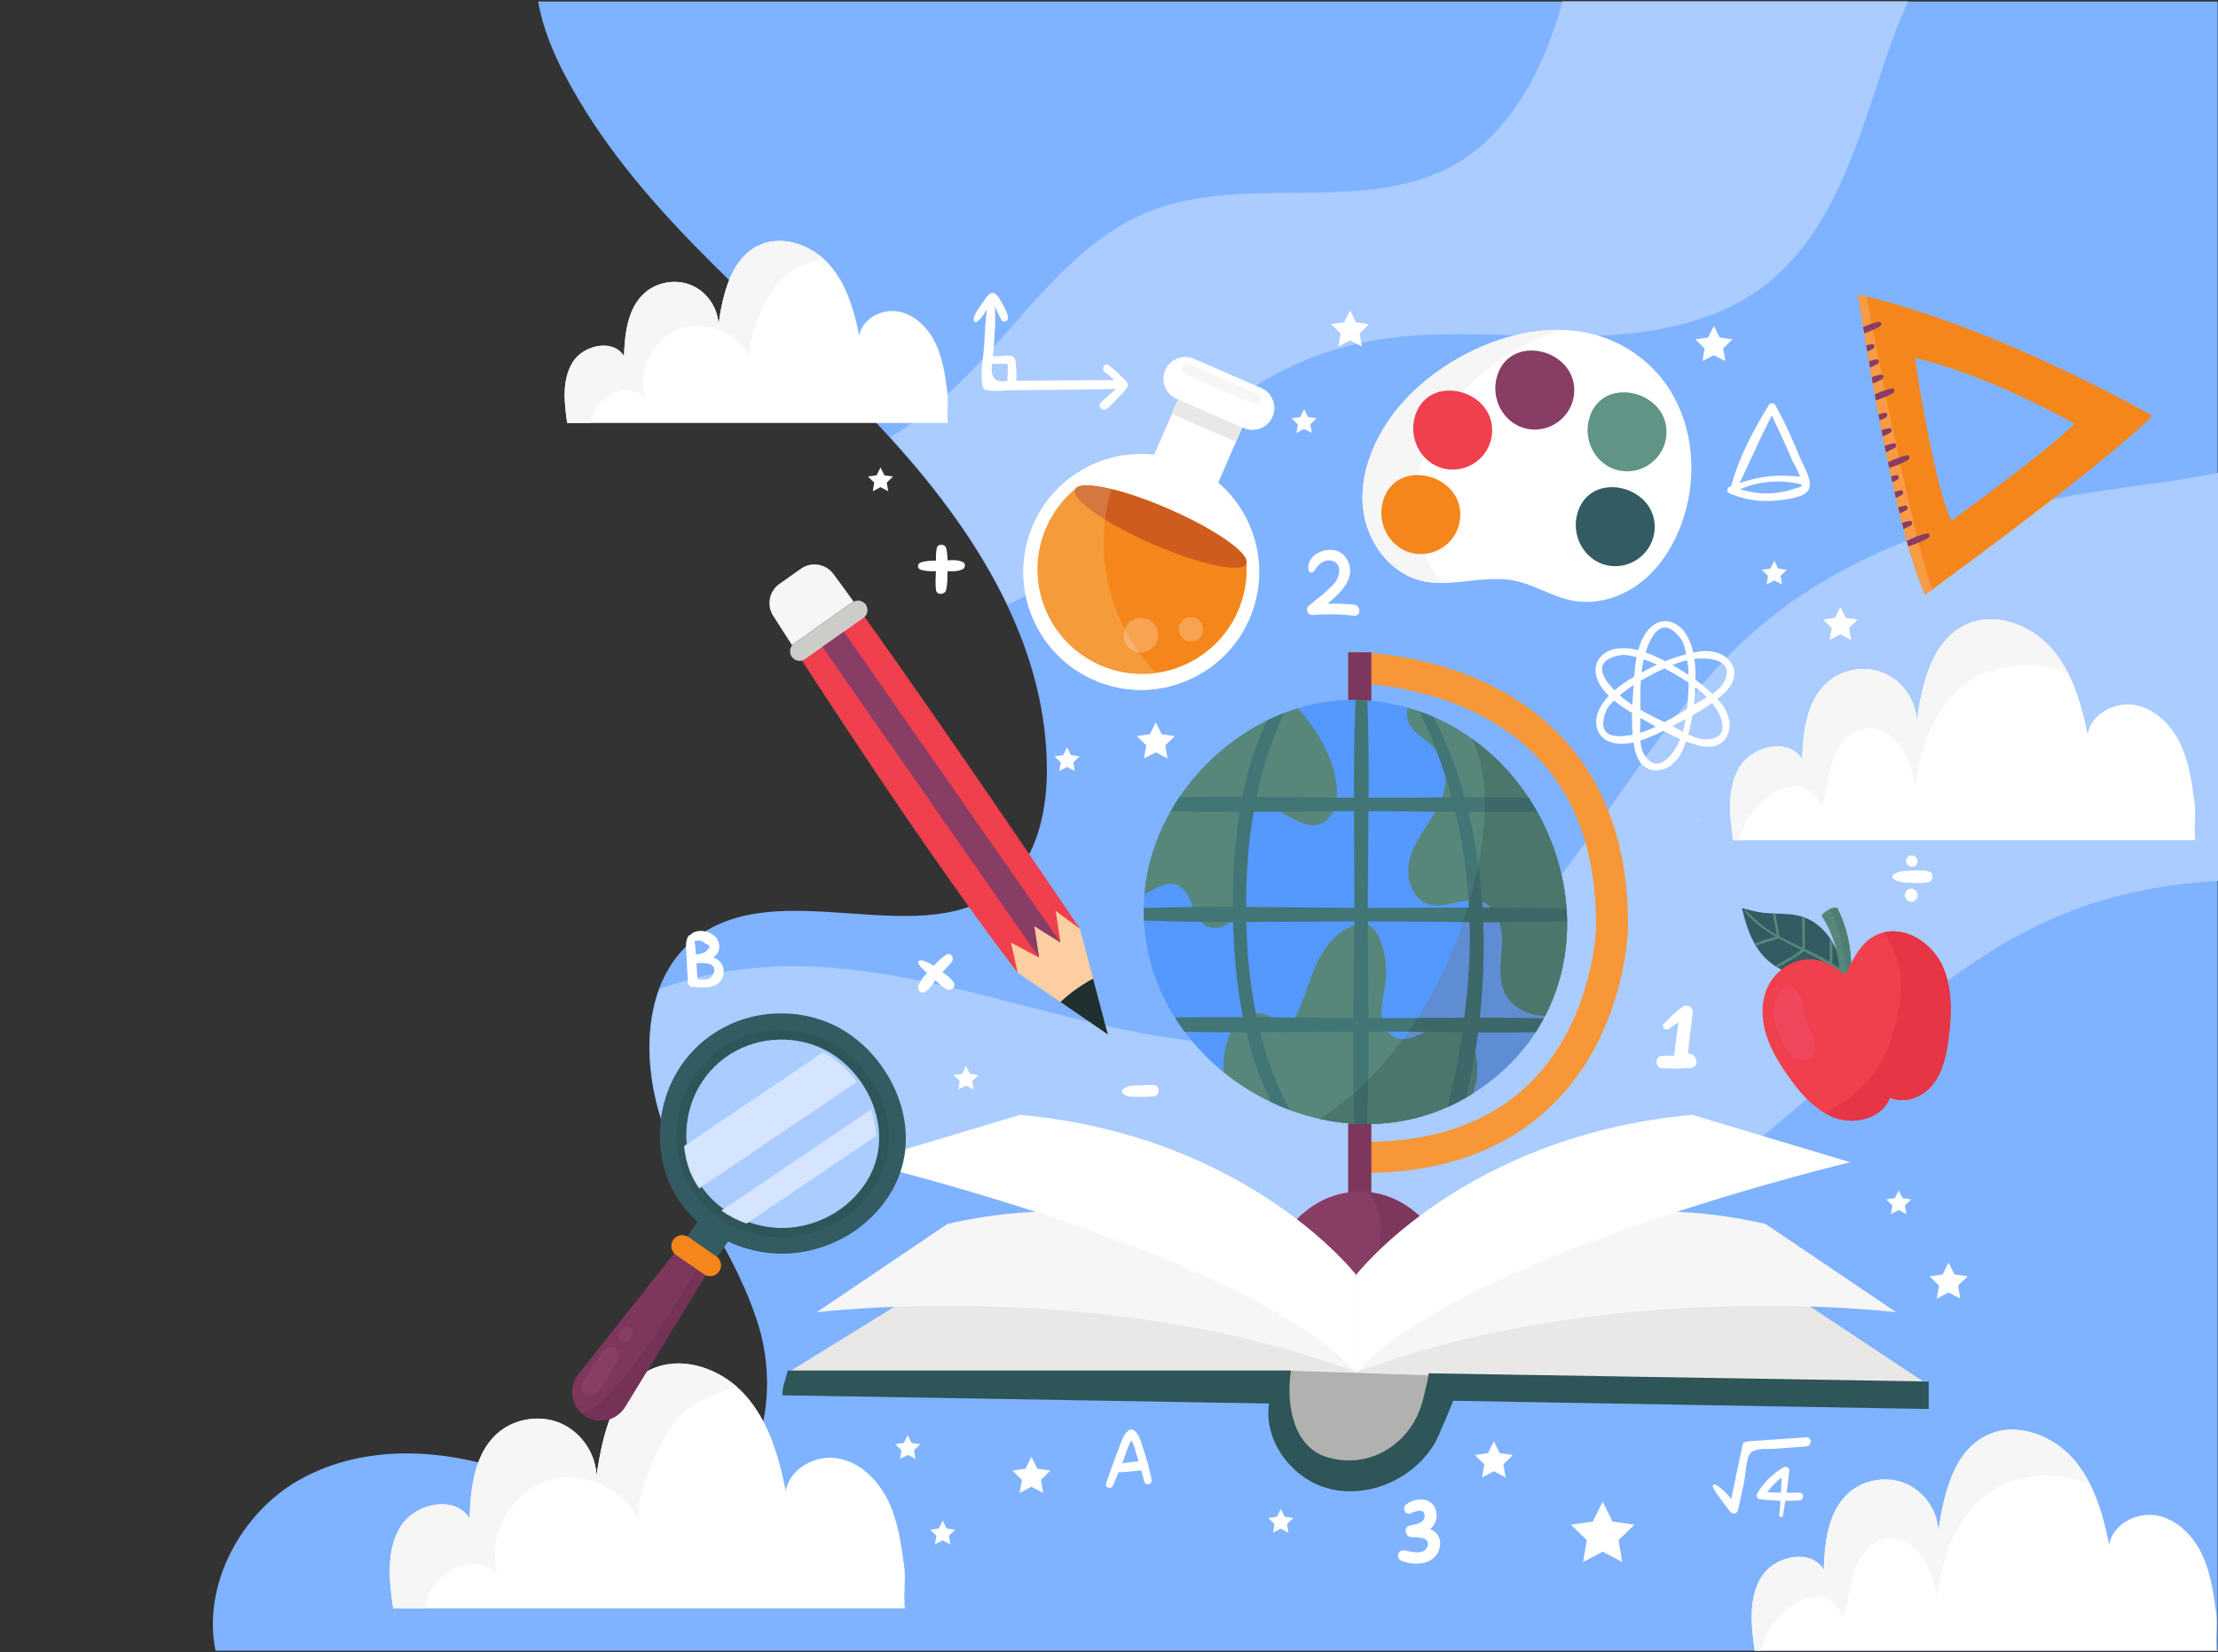 <?xml version="1.0" encoding="UTF-8" standalone="no"?>
<svg
   version="1.1"
   id="svg2"
   xml:space="preserve"
   width="701.388"
   height="522.467"
   viewBox="0 0 701.388 522.467"
   sodipodi:docname="back to school blue.svg"
   inkscape:version="1.1.1 (3bf5ae0d25, 2021-09-20)"
   xmlns:inkscape="http://www.inkscape.org/namespaces/inkscape"
   xmlns:sodipodi="http://sodipodi.sourceforge.net/DTD/sodipodi-0.dtd"
   xmlns="http://www.w3.org/2000/svg"
   xmlns:svg="http://www.w3.org/2000/svg"
   xmlns:rdf="http://www.w3.org/1999/02/22-rdf-syntax-ns#"
   xmlns:cc="http://creativecommons.org/ns#"
   xmlns:dc="http://purl.org/dc/elements/1.1/"><rect x="0" y="0" width="701.388" height="522.467" fill="#333333" stroke="none"/><defs
     id="defs6"><clipPath
       clipPathUnits="userSpaceOnUse"
       id="clipPath148"><path
         d="M 2867.9,4408.45 H 768.703 V 591.551 H 6731.29 V 4408.45 H 2867.9"
         id="path146" /></clipPath><clipPath
       clipPathUnits="userSpaceOnUse"
       id="clipPath330"><path
         d="m 3353.01,1613.62 v 0 c -13.22,18.92 -23.52,39.98 -30.13,62.97 -4.34,15.2 -7.26,30.71 -8.71,46.26 L 3673,1965.1 c 7.18,-3.75 14.08,-7.91 20.78,-12.47 25.17,-17.1 47.6,-39.12 65.85,-64.47 l -406.62,-274.54"
         id="path328" /></clipPath><clipPath
       clipPathUnits="userSpaceOnUse"
       id="clipPath340"><path
         d="M 2867.9,4408.45 H 768.703 V 591.551 H 6731.29 V 4408.45 H 2867.9"
         id="path338" /></clipPath></defs><sodipodi:namedview
     pagecolor="#ffffff"
     bordercolor="#666666"
     borderopacity="1"
     objecttolerance="10"
     gridtolerance="10"
     guidetolerance="10"
     inkscape:pageopacity="0"
     inkscape:pageshadow="2"
     inkscape:window-width="1920"
     inkscape:window-height="1043"
     id="namedview4"
     inkscape:pagecheckerboard="0"
     showgrid="false"
     fit-margin-top="0"
     fit-margin-left="0"
     fit-margin-right="0"
     fit-margin-bottom="0"
     inkscape:zoom="0.76261464"
     inkscape:cx="171.12181"
     inkscape:cy="407.80754"
     inkscape:window-x="0"
     inkscape:window-y="0"
     inkscape:window-maximized="1"
     inkscape:current-layer="g10" /><g
     id="g10"
     inkscape:groupmode="layer"
     inkscape:label="ink_ext_XXXXXX"
     transform="matrix(1.333,0,0,-1.333,-282.612,587.793)"><g
       id="g87356"><g
         id="g87215"
         transform="matrix(1.085,0,0,1.008,-66.213,-0.189)"><g
           id="g86481"
           transform="matrix(1.031,0,0,1.103,29.955,-22.658)"><path
             d="M 689.954,416.993 V 65.115 H 265.376 c -2.867,13.893 5.338,29.445 17.829,36.489 14.059,7.928 31.658,6.73 46.657,0.876 12.141,-4.748 25.076,-12.446 37.235,-7.772 13.994,5.384 17.839,24.55 13.607,39.19 -3.393,11.717 -10.325,21.95 -15.838,32.829 -1.364,2.701 -2.655,5.448 -3.771,8.26 -3.9,9.809 -5.199,21.812 -1.659,31.344 1.549,4.204 4.056,7.928 7.679,10.777 8.917,6.997 20.915,6.156 32.81,5.316 12.616,-0.891 25.115,-1.783 33.695,6.678 6.167,6.094 8.085,15.442 8.057,24.2 -0.046,12.298 -3.246,23.979 -8.445,34.949 -6.132,12.943 -15.046,24.9 -24.845,35.705 -2.701,2.987 -5.476,5.882 -8.269,8.684 -21.526,21.591 -46.15,41.117 -60.449,68.257 -2.655,5.034 -4.932,10.51 -5.882,16.096 h 356.164"
             style="fill:#80b3ff;fill-opacity:1;fill-rule:nonzero;stroke:none;stroke-width:0.092"
             id="path18" /></g><path
           d="m 673.678,437.319 c -1.731,-3.936 -3.27,-8.135 -4.669,-12.59 -6.256,-19.901 -11.522,-42.03 -27.217,-54.639 -12.007,-9.651 -27.884,-11.674 -42.905,-11.603 -15.021,0.061 -30.252,1.841 -44.939,-1.556 -14.547,-3.356 -27.922,-11.807 -38.199,-23.318 -6.893,-7.739 -12.426,-16.81 -19.642,-24.213 -5.789,-5.939 -12.33,-10.535 -19.384,-14.095 -6.323,14.278 -15.516,27.467 -25.621,39.386 5.59,3.875 10.828,8.329 15.582,13.332 13.31,14.003 23.767,32.47 41.098,39.874 21.229,9.081 47.392,-1.119 67.1,11.288 10.8,6.813 17.444,19.301 21.448,32.013 0.637,2.024 1.225,4.068 1.759,6.122 h 75.59"
           style="fill:#aaccff;fill-opacity:1;fill-rule:nonzero;stroke:none;stroke-width:0.098"
           id="path20" /><path
           d="m 741.462,326.362 v -96.028 c -11.36,-0.722 -22.492,-2.939 -33.14,-7.474 -39.416,-16.789 -64.058,-62.043 -104.215,-76.686 -24.366,-8.888 -51.147,-5.135 -76.151,1.424 -25.002,6.559 -49.587,15.864 -75.256,17.959 -15.582,1.271 -31.335,-0.223 -46.479,-4.302 -1.407,2.98 -2.738,6.01 -3.888,9.112 -4.021,10.82 -5.362,24.06 -1.711,34.576 5.571,2.044 11.275,3.58 17.151,4.454 24.034,3.559 48.048,-4.535 71.578,-10.901 23.53,-6.366 49.132,-10.901 71.473,-0.753 35.984,16.342 49.606,63.233 78.822,91.015 20.621,19.606 48.21,28.749 75.475,33.243 8.776,1.444 17.655,2.481 26.344,4.363"
           style="fill:#aaccff;fill-opacity:1;fill-rule:nonzero;stroke:none;stroke-width:0.098"
           id="path22" /></g><path
         d="m 440.527,342.458 h 0.166 c -0.083,-0.074 -0.203,-0.221 -0.185,-0.111 l 0.019,0.111"
         style="fill:#ffffff;fill-opacity:1;fill-rule:nonzero;stroke:none;stroke-width:0.092"
         id="path60" /><path
         d="m 440.775,342.458 h -0.082 0.082"
         style="fill:#ffffff;fill-opacity:1;fill-rule:nonzero;stroke:none;stroke-width:0.092"
         id="path62" /><path
         d="m 614.645,246.581 h -0.101 0.101"
         style="fill:#ffffff;fill-opacity:1;fill-rule:nonzero;stroke:none;stroke-width:0.092"
         id="path64" /><path
         d="m 614.645,246.581 h 0.166 l 0.018,-0.12 c 0.018,-0.111 -0.101,0.037 -0.184,0.12"
         style="fill:#ffffff;fill-opacity:1;fill-rule:nonzero;stroke:none;stroke-width:0.092"
         id="path66" /><path
         d="m 614.645,246.581 h -0.101 0.101"
         style="fill:#f5f6f5;fill-opacity:1;fill-rule:nonzero;stroke:none;stroke-width:0.092"
         id="path68" /><path
         d="m 614.645,246.581 h 0.166 l 0.018,-0.12 c 0.018,-0.111 -0.101,0.037 -0.184,0.12"
         style="fill:#f5f6f5;fill-opacity:1;fill-rule:nonzero;stroke:none;stroke-width:0.092"
         id="path70" /><path
         d="m 566.397,99.062 1.395,-2.826 3.119,-0.453 -2.257,-2.2 0.533,-3.106 -2.79,1.467 -2.789,-1.467 0.532,3.106 -2.256,2.2 3.118,0.453 1.395,2.826"
         style="fill:#ffffff;fill-opacity:1;fill-rule:nonzero;stroke:none;stroke-width:0.092"
         id="path72" /><path
         d="m 674.259,141.469 1.395,-2.826 3.119,-0.454 -2.257,-2.2 0.533,-3.106 -2.79,1.467 -2.789,-1.467 0.532,3.106 -2.256,2.2 3.118,0.454 1.395,2.826"
         style="fill:#ffffff;fill-opacity:1;fill-rule:nonzero;stroke:none;stroke-width:0.092"
         id="path74" /><path
         d="m 532.287,367.333 1.395,-2.826 3.119,-0.454 -2.257,-2.2 0.533,-3.106 -2.79,1.467 -2.789,-1.467 0.532,3.106 -2.256,2.2 3.118,0.454 1.395,2.826"
         style="fill:#ffffff;fill-opacity:1;fill-rule:nonzero;stroke:none;stroke-width:0.092"
         id="path76" /><path
         d="m 486.192,269.612 1.395,-2.826 3.119,-0.454 -2.257,-2.2 0.533,-3.106 -2.79,1.467 -2.789,-1.467 0.532,3.106 -2.256,2.2 3.118,0.454 1.395,2.826"
         style="fill:#ffffff;fill-opacity:1;fill-rule:nonzero;stroke:none;stroke-width:0.092"
         id="path78" /><path
         d="m 456.691,95.374 1.395,-2.826 3.119,-0.453 -2.257,-2.2 0.533,-3.106 -2.79,1.467 -2.789,-1.467 0.532,3.106 -2.256,2.2 3.118,0.453 1.395,2.826"
         style="fill:#ffffff;fill-opacity:1;fill-rule:nonzero;stroke:none;stroke-width:0.092"
         id="path80" /><path
         d="m 427.348,100.511 0.916,-1.856 2.048,-0.298 -1.483,-1.446 0.35,-2.04 -1.832,0.963 -1.832,-0.963 0.349,2.04 -1.482,1.446 2.048,0.298 0.916,1.856"
         style="fill:#ffffff;fill-opacity:1;fill-rule:nonzero;stroke:none;stroke-width:0.092"
         id="path82" /><path
         d="m 435.645,80.229 0.916,-1.856 2.048,-0.298 -1.483,-1.446 0.35,-2.04 -1.832,0.963 -1.832,-0.963 0.349,2.04 -1.482,1.446 2.048,0.298 0.916,1.856"
         style="fill:#ffffff;fill-opacity:1;fill-rule:nonzero;stroke:none;stroke-width:0.092"
         id="path84" /><path
         d="m 632.93,307.937 0.916,-1.856 2.048,-0.298 -1.483,-1.446 0.35,-2.04 -1.832,0.963 -1.832,-0.963 0.349,2.04 -1.482,1.446 2.048,0.298 0.916,1.856"
         style="fill:#ffffff;fill-opacity:1;fill-rule:nonzero;stroke:none;stroke-width:0.092"
         id="path86" /><path
         d="m 521.381,343.891 0.916,-1.856 2.048,-0.298 -1.483,-1.446 0.35,-2.04 -1.832,0.963 -1.832,-0.963 0.349,2.04 -1.482,1.446 2.048,0.298 0.916,1.856"
         style="fill:#ffffff;fill-opacity:1;fill-rule:nonzero;stroke:none;stroke-width:0.092"
         id="path88" /><path
         d="m 465.145,263.686 0.916,-1.856 2.048,-0.298 -1.483,-1.446 0.35,-2.04 -1.832,0.963 -1.832,-0.963 0.349,2.04 -1.482,1.446 2.048,0.298 0.916,1.856"
         style="fill:#ffffff;fill-opacity:1;fill-rule:nonzero;stroke:none;stroke-width:0.092"
         id="path90" /><path
         d="m 420.894,330.063 0.916,-1.856 2.048,-0.298 -1.483,-1.446 0.35,-2.04 -1.832,0.963 -1.832,-0.963 0.349,2.04 -1.482,1.446 2.048,0.298 0.916,1.856"
         style="fill:#ffffff;fill-opacity:1;fill-rule:nonzero;stroke:none;stroke-width:0.092"
         id="path92" /><path
         d="m 662.431,158.59 0.916,-1.856 2.048,-0.298 -1.483,-1.446 0.35,-2.04 -1.832,0.963 -1.832,-0.963 0.349,2.04 -1.482,1.446 2.048,0.298 0.916,1.856"
         style="fill:#ffffff;fill-opacity:1;fill-rule:nonzero;stroke:none;stroke-width:0.092"
         id="path94" /><path
         d="m 648.603,296.978 1.274,-2.58 2.848,-0.414 -2.061,-2.009 0.488,-2.837 -2.548,1.34 -2.548,-1.34 0.488,2.837 -2.061,2.009 2.848,0.414 1.274,2.58"
         style="fill:#ffffff;fill-opacity:1;fill-rule:nonzero;stroke:none;stroke-width:0.092"
         id="path96" /><path
         d="m 515.85,82.995 0.916,-1.856 2.048,-0.298 -1.483,-1.446 0.35,-2.04 -1.832,0.963 -1.832,-0.963 0.349,2.04 -1.482,1.446 2.048,0.298 0.916,1.856"
         style="fill:#ffffff;fill-opacity:1;fill-rule:nonzero;stroke:none;stroke-width:0.092"
         id="path98" /><path
         d="m 441.176,188.091 0.916,-1.856 2.048,-0.298 -1.483,-1.446 0.35,-2.04 -1.832,0.963 -1.832,-0.963 0.349,2.04 -1.482,1.446 2.048,0.298 0.916,1.856"
         style="fill:#ffffff;fill-opacity:1;fill-rule:nonzero;stroke:none;stroke-width:0.092"
         id="path100" /><path
         d="m 592.21,84.72 2.326,-4.712 5.199,-0.755 -3.762,-3.667 0.888,-5.178 -4.65,2.446 -4.65,-2.446 0.888,5.178 -3.762,3.667 5.199,0.755 2.325,4.712"
         style="fill:#ffffff;fill-opacity:1;fill-rule:nonzero;stroke:none;stroke-width:0.092"
         id="path102" /><path
         d="m 618.597,363.661 1.363,-2.761 3.047,-0.443 -2.204,-2.15 0.52,-3.035 -2.725,1.433 -2.726,-1.433 0.522,3.035 -2.206,2.15 3.048,0.443 1.363,2.761"
         style="fill:#ffffff;fill-opacity:1;fill-rule:nonzero;stroke:none;stroke-width:0.092"
         id="path104" /><path
         d="m 440.527,342.458 h 0.166 c -0.083,-0.074 -0.203,-0.221 -0.185,-0.111 l 0.019,0.111"
         style="fill:#f5f6f5;fill-opacity:1;fill-rule:nonzero;stroke:none;stroke-width:0.092"
         id="path106" /><path
         d="m 440.775,342.458 h -0.082 0.082"
         style="fill:#f5f6f5;fill-opacity:1;fill-rule:nonzero;stroke:none;stroke-width:0.092"
         id="path108" /><path
         d="m 533.256,297.502 c -2.119,0.22 -4.214,0.284 -6.316,0.228 3.527,2.932 7.35,6.775 4.218,11.1 -2.506,3.459 -9.559,1.2 -8.702,-3.216 0.122,-0.628 0.961,-0.621 1.267,-0.166 1.035,1.545 2.159,2.852 4.133,2.496 2.605,-0.47 2.105,-3.751 0.703,-5.353 -1.773,-2.026 -4.112,-3.677 -6.142,-5.434 -0.774,-0.67 -0.173,-2.162 0.862,-2.08 3.333,0.266 6.654,0.199 9.977,-0.178 1.657,-0.188 1.657,2.431 0,2.604"
         style="fill:#ffffff;fill-opacity:1;fill-rule:nonzero;stroke:none;stroke-width:0.092"
         id="path110" /><path
         d="m 614.394,189.547 c -0.062,0.24 -0.162,0.478 -0.331,0.695 -0.393,0.506 -0.883,0.761 -1.533,0.798 l -0.118,0.012 c 0.129,0.497 0.159,1.416 0.166,1.47 0.355,2.787 0.702,5.576 1.018,8.365 0.129,1.132 -1.378,1.89 -2.269,1.303 -1.757,-1.157 -3.053,-2.563 -4.561,-4.009 -0.827,-0.795 0.395,-1.974 1.245,-1.245 0.65,0.557 1.404,1.015 2.19,1.424 -0.358,-2.406 -0.707,-4.819 -0.946,-7.232 -0.018,-0.192 -0.033,-0.387 -0.04,-0.582 -0.936,-0.012 -1.871,-0.042 -2.785,-0.038 -1.93,0.01 -1.922,-2.93 0,-2.992 0.438,-0.013 0.875,-0.006 1.313,-0.014 1.426,-0.028 2.875,-0.075 4.29,0.055 0.31,0.013 0.62,0.013 0.93,0.03 0.368,0.02 0.67,0.136 0.907,0.31 0.595,0.301 0.768,1.064 0.523,1.648"
         style="fill:#ffffff;fill-opacity:1;fill-rule:nonzero;stroke:none;stroke-width:0.092"
         id="path112" /><path
         d="m 551.321,78.235 c 1.158,1.054 1.818,2.506 1.347,4.331 -0.86,3.319 -4.685,3.217 -7.013,1.553 -1.011,-0.722 -0.447,-2.671 0.916,-2.174 0.889,0.323 3.675,1.677 3.381,-0.916 -0.161,-1.431 -2.395,-1.772 -3.458,-1.948 -1.589,-0.262 -1.176,-2.77 0.375,-2.765 1.273,0.005 4.768,0.032 3.719,-2.39 -0.83,-1.914 -3.837,-1.075 -5.339,-0.771 -1.658,0.335 -2.217,-1.883 -0.687,-2.492 3.267,-1.302 8.219,-0.857 9.017,3.335 0.41,2.155 -0.69,3.474 -2.259,4.237"
         style="fill:#ffffff;fill-opacity:1;fill-rule:nonzero;stroke:none;stroke-width:0.092"
         id="path114" /><path
         d="m 447.402,352.256 c -0.149,0.727 -0.136,1.573 -0.062,2.443 1.195,-0.167 2.464,0.064 3.665,-0.102 0.254,-1.295 -0.068,-2.715 0.003,-4.036 -1.707,-0.119 -3.207,-0.238 -3.606,1.695 z m 31.908,-1.947 -0.095,0.142 c -1.304,1.442 -2.624,2.701 -4.173,3.86 -0.984,0.735 -1.944,-0.925 -0.963,-1.65 0.827,-0.557 1.575,-1.198 2.259,-1.904 -7.754,0.054 -15.513,-0.06 -23.267,-0.13 0.144,0.875 0.064,1.835 0.018,2.685 -0.043,0.822 0.071,2.368 -0.667,2.951 -0.756,0.596 -2.261,0.245 -3.134,0.222 -0.584,-0.016 -1.176,-0.006 -1.753,-0.067 0.097,0.732 0.192,1.442 0.224,2.072 0.168,3.21 0.509,6.549 0.25,9.784 0.206,-0.441 0.384,-0.846 0.44,-0.96 0.406,-0.82 0.698,-1.672 1.261,-2.395 0.441,-0.568 1.47,-0.094 1.422,0.589 -0.094,1.345 -0.882,2.642 -1.564,3.782 -0.443,0.739 -1.125,2.325 -2.229,2.153 -0.985,-0.154 -1.891,-1.848 -2.42,-2.593 -0.788,-1.11 -1.845,-2.404 -1.944,-3.8 -0.027,-0.375 0.453,-0.641 0.761,-0.436 1.06,0.701 1.718,1.877 2.429,2.997 -0.448,-2.745 -0.49,-5.601 -0.662,-8.34 -0.192,-3.09 -1.026,-6.982 -0.396,-10.013 0.079,-0.381 0.431,-0.691 0.792,-0.792 1.886,-0.526 4.34,-0.109 6.282,-0.09 2.924,0.029 5.849,0.057 8.775,0.087 5.272,0.051 10.549,0.093 15.82,0.229 -0.378,-0.326 -0.765,-0.636 -1.088,-0.93 -0.832,-0.755 -1.709,-1.472 -2.493,-2.274 -0.949,-0.97 0.446,-2.274 1.457,-1.458 0.973,0.786 1.835,1.728 2.69,2.638 0.741,0.789 1.724,1.619 2.189,2.61 0.195,0.414 0.046,0.796 -0.219,1.033"
         style="fill:#ffffff;fill-opacity:1;fill-rule:nonzero;stroke:none;stroke-width:0.092"
         id="path116" /><path
         d="m 638.256,325.206 c -0.429,-0.144 -0.858,-0.288 -1.288,-0.431 -1.605,-0.542 -3.422,-0.771 -5.106,-0.852 -2.438,-0.118 -4.773,0.298 -7.072,0.954 4.563,2.005 9.931,2.379 14.711,1.131 -0.02,-0.396 -0.43,-0.667 -1.245,-0.803 z m -5.91,17.168 c 1.054,-2.245 2.131,-4.478 3.135,-6.746 0.515,-1.163 1.021,-2.33 1.523,-3.498 0.45,-1.047 1.582,-2.799 2.032,-4.259 -5.149,0.593 -9.562,0.124 -14.323,-1.495 2.561,5.333 4.856,10.758 7.632,15.998 z m 6.759,-10.185 c -1.738,4.315 -3.67,8.596 -5.922,12.669 -0.337,0.61 -1.225,0.57 -1.573,0 -3.624,-5.954 -7.119,-12.435 -8.918,-19.231 -0.112,-0.044 -0.221,-0.079 -0.334,-0.125 -0.572,-0.231 -0.929,-1.194 -0.198,-1.516 3.5,-1.544 7.237,-2.149 11.057,-1.783 2.005,0.192 6.453,0.573 7.713,2.347 1.424,2.005 -1.05,5.718 -1.825,7.639"
         style="fill:#ffffff;fill-opacity:1;fill-rule:nonzero;stroke:none;stroke-width:0.092"
         id="path118" /><path
         d="m 479.549,94.001 c -0.439,-0.062 -0.887,-0.112 -1.331,-0.18 0.096,0.241 0.198,0.479 0.295,0.72 0.534,1.331 1,3.363 1.912,4.684 0.734,-1.146 1.158,-3.305 1.454,-4.195 0.082,-0.244 0.149,-0.493 0.228,-0.739 -0.856,-0.079 -1.71,-0.17 -2.557,-0.29 z m 5.659,-4.037 c -0.223,1.095 -0.486,2.179 -0.771,3.258 0.006,0.244 -0.06,0.493 -0.183,0.702 -0.348,1.257 -0.735,2.504 -1.16,3.739 -0.464,1.349 -0.871,3.248 -2.185,4.029 -0.442,0.262 -0.922,0.135 -1.293,-0.167 -1.257,-1.025 -1.835,-3.27 -2.409,-4.733 -0.513,-1.309 -1.006,-2.621 -1.481,-3.941 l -0.006,-0.018 c -0.454,-1.256 -0.891,-2.519 -1.311,-3.79 -0.356,-1.08 1.249,-1.451 1.662,-0.458 0.434,1.049 0.86,2.1 1.291,3.149 0.824,-0.05 1.672,0.053 2.479,0.115 0.974,0.076 1.946,0.183 2.917,0.306 0.25,-0.886 0.487,-1.776 0.716,-2.67 0.289,-1.128 1.964,-0.647 1.734,0.479"
         style="fill:#ffffff;fill-opacity:1;fill-rule:nonzero;stroke:none;stroke-width:0.092"
         id="path120" /><path
         d="m 379.859,208.649 c -0.749,-0.181 -1.586,-0.087 -2.377,0.049 -0.07,1.244 -0.15,2.485 -0.239,3.728 l 0.096,0.011 c 1.454,0.14 3.744,0.187 4.094,-1.211 0.248,-0.992 -0.62,-2.345 -1.575,-2.577 z m -0.506,8.449 c 1.111,-0.377 1.281,-0.839 0.509,-1.385 -0.203,-0.428 -0.53,-0.683 -0.984,-0.764 -0.557,-0.26 -1.176,-0.354 -1.788,-0.424 v 0.005 c -0.087,1.079 -0.066,2.181 -0.365,3.177 1.175,0.13 1.503,0.338 2.628,-0.608 z m 1.884,-3.24 c 1.122,0.819 1.779,2.007 1.225,3.68 -0.812,2.45 -4.987,3.518 -6.728,1.601 -0.161,-0.009 -0.324,-0.091 -0.407,-0.223 -0.893,-1.416 -0.508,-3.186 -0.447,-4.801 0.078,-2.078 0.194,-4.15 0.327,-6.226 0.058,-0.901 0.933,-1.257 1.593,-1.063 2.715,-0.382 6.573,-0.171 6.87,3.293 0.169,1.971 -0.937,3.115 -2.434,3.738"
         style="fill:#ffffff;fill-opacity:1;fill-rule:nonzero;stroke:none;stroke-width:0.092"
         id="path122" /><path
         d="m 440.441,307.615 c -1.141,0.551 -2.394,0.489 -3.649,0.41 -0.009,0.98 -0.075,1.959 -0.328,2.887 -0.287,1.05 -1.989,1.145 -2.221,0 -0.195,-0.966 -0.218,-1.96 -0.208,-2.955 -1.241,-0.002 -2.496,-0.044 -3.637,-0.458 -0.808,-0.294 -0.844,-1.399 0,-1.68 1.151,-0.385 2.401,-0.396 3.636,-0.368 -0.047,-1.502 -0.182,-3.005 0.023,-4.492 0.172,-1.25 2.103,-1.104 2.384,0 0.37,1.448 0.334,2.995 0.332,4.496 1.265,-0.049 2.542,-0.088 3.668,0.494 0.616,0.317 0.643,1.355 0,1.665"
         style="fill:#ffffff;fill-opacity:1;fill-rule:nonzero;stroke:none;stroke-width:0.092"
         id="path124" /><path
         d="m 485.579,183.57 c -1.389,0.004 -2.792,-0.052 -4.179,-0.127 -1.241,-0.066 -2.131,-0.084 -3.057,-0.962 -0.231,-0.22 -0.253,-0.671 0,-0.887 0.968,-0.828 1.81,-0.831 3.057,-0.835 1.389,-0.006 2.792,0.006 4.179,0.077 1.748,0.089 1.773,2.731 0,2.734"
         style="fill:#ffffff;fill-opacity:1;fill-rule:nonzero;stroke:none;stroke-width:0.092"
         id="path126" /><path
         d="m 438.246,207.877 c -0.61,0.999 -1.66,1.776 -2.667,2.481 0.751,0.787 1.522,1.557 2.21,2.398 0.719,0.88 -0.198,2.404 -1.305,1.692 -1.114,-0.716 -2.083,-1.646 -2.992,-2.617 -0.903,0.61 -1.859,1.144 -2.935,1.325 -0.466,0.078 -0.947,-0.387 -0.655,-0.853 0.533,-0.853 1.279,-1.516 2.05,-2.152 -0.901,-0.974 -1.905,-2.123 -2.107,-3.279 -0.159,-0.906 0.735,-1.776 1.623,-1.248 1.029,0.611 1.732,1.786 2.465,2.811 0.842,-0.813 1.705,-1.693 2.698,-2.171 1.006,-0.483 2.272,0.539 1.614,1.614"
         style="fill:#ffffff;fill-opacity:1;fill-rule:nonzero;stroke:none;stroke-width:0.092"
         id="path128" /><path
         d="m 669.532,234.245 c -1.404,0.369 -2.993,0.206 -4.439,0.16 -1.432,-0.045 -2.616,-0.075 -3.834,-0.868 -0.423,-0.275 -0.423,-0.856 0,-1.131 1.218,-0.794 2.402,-0.823 3.834,-0.868 1.446,-0.045 3.035,-0.209 4.439,0.16 1.257,0.331 1.257,2.216 0,2.547"
         style="fill:#ffffff;fill-opacity:1;fill-rule:nonzero;stroke:none;stroke-width:0.092"
         id="path130" /><path
         d="m 665.365,238.036 c -0.785,-0.105 -1.438,-0.935 -1.118,-1.734 0.149,-0.373 0.419,-0.661 0.766,-0.775 0.14,-0.088 0.306,-0.15 0.5,-0.176 0.795,-0.107 1.333,0.478 1.411,1.223 0.088,0.843 -0.75,1.57 -1.559,1.462"
         style="fill:#ffffff;fill-opacity:1;fill-rule:nonzero;stroke:none;stroke-width:0.092"
         id="path132" /><path
         d="m 666.121,229.937 c -0.702,0.372 -1.549,0.206 -1.976,-0.491 -0.289,-0.473 -0.325,-1.095 -0.056,-1.585 0.204,-0.489 0.659,-0.761 1.216,-0.833 0.689,-0.089 1.357,0.481 1.551,1.115 0.205,0.669 -0.112,1.466 -0.735,1.795"
         style="fill:#ffffff;fill-opacity:1;fill-rule:nonzero;stroke:none;stroke-width:0.092"
         id="path134" /><path
         d="m 640.517,99.997 c -4.686,-0.325 -9.373,-0.644 -14.059,-0.982 -0.459,-0.033 -0.955,-0.313 -1.057,-0.805 -0.897,-4.282 -1.812,-8.562 -2.684,-12.85 -1.071,1.31 -2.216,2.522 -3.705,3.403 -0.416,0.246 -0.842,-0.235 -0.635,-0.635 1.068,-2.076 2.676,-3.797 4.007,-5.716 0.479,-0.694 1.713,-0.697 1.925,0.251 0.501,2.24 0.972,4.487 1.451,6.733 0.344,1.612 0.451,5.492 1.435,6.736 1.119,1.415 3.828,1.008 5.511,1.128 2.603,0.185 5.206,0.372 7.81,0.559 1.389,0.099 1.402,2.275 0,2.179"
         style="fill:#ffffff;fill-opacity:1;fill-rule:nonzero;stroke:none;stroke-width:0.092"
         id="path136" /><path
         d="m 631.273,86.983 c 0.951,1.343 2.079,2.482 3.399,3.461 -0.046,-1.192 -0.092,-2.388 -0.153,-3.585 -1.081,0.016 -2.163,0.058 -3.246,0.125 z m 7.596,-0.131 c -1.022,-0.005 -2.038,-0.008 -3.053,-0.004 0.261,1.749 0.498,3.501 0.665,5.281 0.065,0.686 -0.781,1.05 -1.313,0.753 -2.658,-1.486 -4.753,-3.621 -6.289,-6.242 -0.378,-0.644 0.121,-1.308 0.788,-1.374 1.567,-0.157 3.149,-0.277 4.732,-0.326 -0.078,-1.152 -0.171,-2.299 -0.304,-3.435 -0.058,-0.492 0.798,-0.613 0.874,-0.118 0.18,1.186 0.366,2.365 0.551,3.542 1.119,-0.008 2.237,0.012 3.349,0.103 1.15,0.095 1.187,1.824 0,1.818"
         style="fill:#ffffff;fill-opacity:1;fill-rule:nonzero;stroke:none;stroke-width:0.092"
         id="path138" /><path
         d="m 620.854,278.908 c -0.544,-0.952 -1.522,-1.8 -2.637,-2.564 -1.248,1.225 -2.64,2.358 -3.989,3.347 0.024,1.626 -0.033,3.312 -0.26,4.948 3.868,0.487 9.94,-0.394 6.886,-5.731 z m -6.979,-5.117 c 0.088,0.793 0.15,1.516 0.188,2.122 0.041,0.639 0.078,1.309 0.11,1.998 0.771,-0.568 1.545,-1.174 2.281,-1.819 0.021,-0.101 0.067,-0.199 0.166,-0.277 0.103,-0.084 0.213,-0.181 0.325,-0.282 -1.072,-0.642 -2.168,-1.217 -3.069,-1.741 z m 2.94,-8.246 c -1.309,-0.058 -2.822,0.482 -4.298,1.183 0.44,1.52 0.77,3.085 1.011,4.546 1.604,0.905 3.181,1.871 4.638,2.919 2.413,-3.055 4.634,-8.383 -1.351,-8.647 z m -4.596,7.239 c -1.723,-1.065 -3.492,-2.168 -5.315,-3.158 -1.896,0.924 -3.85,1.87 -5.724,2.936 -0.015,2.267 -0.052,4.614 0.088,6.934 0.797,0.463 1.603,0.907 2.41,1.336 0.814,0.431 1.926,0.994 3.195,1.564 0.807,-0.42 1.602,-0.859 2.386,-1.307 0.875,-0.499 2.065,-1.21 3.351,-2.075 -0.014,-1.037 -0.057,-2.073 -0.117,-3.1 -0.049,-0.827 -0.133,-1.917 -0.274,-3.13 z m -0.975,-5.414 c -0.898,0.474 -1.753,0.959 -2.508,1.351 1.025,0.53 2.081,1.078 3.139,1.647 -0.166,-0.987 -0.372,-2 -0.631,-2.997 z m -10.168,-0.253 c 0.002,1.251 0.07,2.485 0.096,3.549 1.172,-0.687 2.39,-1.402 3.636,-2.106 -1.218,-0.573 -2.461,-1.068 -3.732,-1.444 z m 0.849,-4.881 c -0.456,0.827 -0.676,1.891 -0.777,3.029 1.968,0.622 3.855,1.52 5.414,2.329 1.329,-0.712 2.683,-1.385 4.043,-1.97 -1.436,-3.584 -5.569,-9.017 -8.68,-3.388 z m 0.021,22.305 c 1.078,-0.357 2.133,-0.787 3.167,-1.269 -0.864,-0.394 -1.629,-0.772 -2.251,-1.099 -0.462,-0.242 -0.943,-0.499 -1.432,-0.763 0.116,1.059 0.281,2.107 0.516,3.132 z m 0.94,3.035 c 0.979,2.411 3.385,7.719 7.869,1.855 0.715,-0.934 1.028,-2.473 1.268,-3.672 -1.717,-0.434 -3.427,-1.03 -4.966,-1.653 -1.475,0.776 -3.051,1.516 -4.663,2.079 0.147,0.469 0.307,0.935 0.492,1.391 z m 9.404,-3.275 c 0.178,-1.144 0.27,-2.302 0.305,-3.464 -0.987,0.663 -1.905,1.234 -2.639,1.658 -0.391,0.226 -0.798,0.458 -1.214,0.692 0.967,0.384 1.977,0.75 3.004,1.053 0.097,-0.036 0.204,-0.049 0.322,-0.008 z m -12.6,-3.868 c -1.612,-0.94 -3.241,-2.013 -4.674,-3.246 -0.156,0.162 -0.325,0.312 -0.477,0.48 -1.724,1.948 -5.41,6.463 1.837,7.875 1.163,0.227 2.696,-0.185 3.882,-0.505 -0.313,-1.603 -0.47,-3.203 -0.569,-4.604 z m -0.431,-6.712 c -1.062,0.689 -2.067,1.443 -3.004,2.265 1.032,0.906 2.141,1.722 3.299,2.469 -0.106,-1.529 -0.218,-3.117 -0.295,-4.734 z m -0.557,-7.158 c -2.568,-0.417 -8.354,-1.118 -5.674,5.76 0.337,0.867 1.128,1.714 1.892,2.441 1.387,-1.149 2.913,-2.134 4.275,-2.944 -0.042,-1.733 -0.018,-3.463 0.126,-5.139 -0.206,-0.042 -0.411,-0.086 -0.619,-0.119 z m 23.152,18.052 c -0.789,0.868 -1.845,1.387 -3.066,1.636 -1.47,0.38 -3.039,0.333 -4.536,-0.028 -0.182,-0.029 -0.366,-0.064 -0.549,-0.098 -0.403,1.87 -1.076,3.619 -2.186,5.058 -1.785,2.316 -4.755,3.269 -7.249,1.496 -1.866,-1.326 -2.959,-3.56 -3.619,-5.967 -1.853,0.471 -3.722,0.645 -5.503,0.291 -2.87,-0.57 -5.043,-2.806 -4.564,-5.829 0.315,-1.987 1.525,-3.749 3.076,-5.275 -1.087,-1.148 -1.978,-2.418 -2.524,-3.835 -1.052,-2.729 -0.323,-5.761 2.487,-6.971 1.792,-0.773 3.856,-0.724 5.911,-0.267 0.11,-0.726 0.244,-1.438 0.417,-2.128 0.309,-1.242 0.868,-2.324 1.632,-3.118 0.036,-0.064 0.086,-0.124 0.17,-0.171 l 0.021,-0.01 c 1.137,-1.066 2.68,-1.519 4.506,-0.985 1.151,0.223 2.142,0.855 2.992,1.77 1.089,1.057 1.863,2.423 2.332,3.889 0.134,0.324 0.258,0.657 0.378,0.994 1.184,-0.452 2.367,-0.828 3.539,-1.086 1.251,-0.276 2.469,-0.255 3.52,0.076 l 0.229,0.076 0.018,0.014 c 1.458,0.545 2.552,1.727 2.885,3.599 0.312,1.131 0.186,2.3 -0.255,3.467 -0.465,1.445 -1.342,2.746 -2.448,3.818 l -0.082,0.088 c 0.746,0.595 1.454,1.212 2.097,1.862 0.901,0.909 1.534,1.95 1.816,3.015 0.035,0.065 0.06,0.138 0.057,0.234 l -0.002,0.024 c 0.32,1.524 -0.094,3.079 -1.5,4.361"
         style="fill:#ffffff;fill-opacity:1;fill-rule:nonzero;stroke:none;stroke-width:0.092"
         id="path140" /><path
         d="m 623.162,241.617 c -0.83,5.891 -1.549,12.326 1.54,17.405 3.098,5.126 11.745,6.951 14.833,1.816 0.221,6.582 1.033,13.875 5.965,18.244 3.595,3.181 9.062,4.066 13.478,2.176 4.416,-1.881 7.56,-6.444 7.744,-11.247 1.309,8.804 3.595,18.982 11.644,22.762 6.794,3.19 15.267,0.074 20.254,-5.541 1.623,-1.825 2.95,-3.854 4.047,-6.011 2.286,-4.48 3.595,-9.523 4.582,-14.483 0.599,3.476 3.641,6.002 7.099,6.822 1.346,0.332 2.756,0.387 4.112,0.148 4.812,-0.857 8.657,-4.729 10.768,-9.145 1.079,-2.249 1.779,-4.637 2.286,-7.08 0.498,-2.342 0.83,-4.748 1.134,-7.126 0.295,-2.222 -0.101,-5.098 0.046,-7.338 0.055,-0.747 -0.221,-1.401 0.525,-1.401 H 623.162"
         style="fill:#ffffff;fill-opacity:1;fill-rule:nonzero;stroke:none;stroke-width:0.092"
         id="path150" /><path
         d="m 698.619,287.232 c 1.623,-1.825 2.95,-3.854 4.047,-6.011 -7.67,2.876 -16.391,2.766 -23.186,-1.65 -8.196,-5.329 -11.948,-15.488 -12.999,-25.195 -0.784,3.282 -1.604,6.656 -3.531,9.44 -1.918,2.784 -5.227,4.877 -8.564,4.37 -3.743,-0.553 -6.361,-4.084 -7.569,-7.67 -1.208,-3.586 -1.438,-7.449 -2.747,-10.989 -4.185,10.473 -15.774,1.945 -18.272,-4.573 -0.378,-0.986 -0.774,-2.139 -1.208,-3.337 h -1.429 c -0.83,5.891 -1.549,12.326 1.54,17.405 3.098,5.126 11.745,6.951 14.833,1.816 0.221,6.582 1.033,13.875 5.965,18.244 3.595,3.181 9.062,4.066 13.478,2.176 4.416,-1.881 7.56,-6.444 7.744,-11.247 1.309,8.804 3.595,18.982 11.644,22.762 6.794,3.19 15.267,0.074 20.254,-5.541"
         style="fill:#f5f6f5;fill-opacity:1;fill-rule:nonzero;stroke:none;stroke-width:0.092"
         id="path152" /><path
         d="m 628.282,49.371 c -0.83,5.891 -1.549,12.326 1.54,17.405 3.098,5.126 11.745,6.951 14.833,1.816 0.221,6.583 1.033,13.875 5.965,18.245 3.595,3.181 9.062,4.065 13.478,2.175 4.416,-1.88 7.56,-6.444 7.744,-11.247 1.309,8.804 3.595,18.982 11.644,22.762 6.794,3.19 15.267,0.074 20.254,-5.541 1.623,-1.825 2.95,-3.854 4.047,-6.011 2.286,-4.481 3.595,-9.523 4.582,-14.483 0.599,3.476 3.641,6.002 7.099,6.822 1.346,0.332 2.756,0.387 4.112,0.148 4.812,-0.857 8.657,-4.73 10.768,-9.145 1.079,-2.25 1.779,-4.637 2.286,-7.08 0.498,-2.342 0.83,-4.748 1.134,-7.126 0.295,-2.222 -0.101,-5.098 0.046,-7.338 0.055,-0.747 -0.221,-1.402 0.525,-1.402 H 628.282"
         style="fill:#ffffff;fill-opacity:1;fill-rule:nonzero;stroke:none;stroke-width:0.092"
         id="path154" /><path
         d="m 703.739,94.987 c 1.623,-1.825 2.95,-3.854 4.047,-6.011 -7.67,2.876 -16.391,2.766 -23.186,-1.65 -8.196,-5.328 -11.948,-15.488 -12.999,-25.195 -0.784,3.282 -1.604,6.656 -3.531,9.44 -1.918,2.784 -5.227,4.877 -8.564,4.37 -3.743,-0.553 -6.361,-4.084 -7.569,-7.67 -1.208,-3.586 -1.438,-7.449 -2.747,-10.989 -4.185,10.473 -15.774,1.945 -18.272,-4.573 -0.378,-0.986 -0.774,-2.139 -1.208,-3.337 h -1.429 c -0.83,5.891 -1.549,12.326 1.54,17.405 3.098,5.126 11.745,6.951 14.833,1.816 0.221,6.583 1.033,13.875 5.965,18.245 3.595,3.181 9.062,4.065 13.478,2.175 4.416,-1.88 7.56,-6.444 7.744,-11.247 1.309,8.804 3.595,18.982 11.644,22.762 6.794,3.19 15.267,0.074 20.254,-5.541"
         style="fill:#f5f6f5;fill-opacity:1;fill-rule:nonzero;stroke:none;stroke-width:0.092"
         id="path156" /><path
         d="m 346.557,340.614 h 90.679 c -0.615,0 -0.391,0.543 -0.431,1.158 -0.12,1.845 0.207,4.208 -0.04,6.044 -0.526,4 -1.078,8.072 -2.819,11.705 -1.74,3.633 -4.902,6.827 -8.87,7.537 -3.968,0.711 -8.551,-1.772 -9.23,-5.748 -1.213,6.068 -3.01,12.272 -7.113,16.895 -0.479,0.535 -0.99,1.045 -1.541,1.517 -4.168,3.625 -10.195,5.365 -15.146,3.042 -6.636,-3.114 -8.52,-11.498 -9.598,-18.748 -0.151,3.952 -2.738,7.704 -6.379,9.261 -3.633,1.55 -8.137,0.823 -11.107,-1.796 -4.064,-3.602 -4.727,-9.605 -4.918,-15.027 -2.539,4.223 -9.661,2.723 -12.216,-1.493 -2.539,-4.199 -1.956,-9.485 -1.269,-14.347"
         style="fill:#ffffff;fill-opacity:1;fill-rule:nonzero;stroke:none;stroke-width:0.092"
         id="path158" /><path
         d="m 346.557,340.614 h 5.684 c 0.192,1.062 0.52,2.092 1.007,3.09 2.116,4.303 8.679,6.563 11.785,2.898 -1.932,6.484 1.941,14.133 8.312,16.409 6.364,2.275 14.212,-1.182 16.823,-7.418 -1.604,3.848 3.234,13.837 5.398,16.934 3.29,4.719 7.042,5.646 11.625,7.194 -4.168,3.625 -10.195,5.365 -15.146,3.042 -6.636,-3.114 -8.52,-11.498 -9.598,-18.748 -0.151,3.952 -2.738,7.704 -6.379,9.261 -3.633,1.55 -8.137,0.823 -11.107,-1.796 -4.064,-3.602 -4.727,-9.605 -4.918,-15.027 -2.539,4.223 -9.661,2.723 -12.216,-1.493 -2.539,-4.199 -1.956,-9.485 -1.269,-14.347"
         style="fill:#f5f6f5;fill-opacity:1;fill-rule:nonzero;stroke:none;stroke-width:0.092"
         id="path160" /><path
         d="m 305.276,59.436 h 121.9 c -0.827,0 -0.527,0.73 -0.58,1.556 -0.161,2.48 0.278,5.657 -0.053,8.125 -0.709,5.378 -1.449,10.852 -3.789,15.735 -2.34,4.884 -6.591,9.178 -11.926,10.133 -5.335,0.955 -11.495,-2.383 -12.408,-7.727 -1.632,8.157 -4.047,16.496 -9.564,22.711 -0.643,0.72 -1.33,1.407 -2.071,2.04 -5.604,4.872 -13.708,7.212 -20.362,4.09 -8.92,-4.186 -11.453,-15.456 -12.902,-25.203 -0.204,5.313 -3.681,10.358 -8.576,12.451 -4.884,2.082 -10.937,1.105 -14.93,-2.414 -5.463,-4.841 -6.355,-12.913 -6.612,-20.201 -3.414,5.679 -12.988,3.661 -16.423,-2.006 -3.414,-5.647 -2.629,-12.752 -1.706,-19.289"
         style="fill:#ffffff;fill-opacity:1;fill-rule:nonzero;stroke:none;stroke-width:0.092"
         id="path162" /><path
         d="m 305.276,59.436 h 7.642 c 0.257,1.428 0.698,2.813 1.352,4.154 2.844,5.785 11.668,8.822 15.842,3.896 -2.597,8.716 2.609,18.999 11.174,22.057 8.555,3.059 19.105,-1.588 22.615,-9.971 -2.157,5.174 4.348,18.601 7.256,22.766 4.422,6.344 9.467,7.588 15.629,9.671 -5.604,4.872 -13.708,7.212 -20.362,4.09 -8.92,-4.186 -11.453,-15.456 -12.902,-25.203 -0.204,5.313 -3.681,10.358 -8.576,12.451 -4.884,2.082 -10.937,1.105 -14.93,-2.414 -5.463,-4.841 -6.355,-12.913 -6.612,-20.201 -3.414,5.679 -12.988,3.661 -16.423,-2.006 -3.414,-5.647 -2.629,-12.752 -1.706,-19.289"
         style="fill:#f5f6f5;fill-opacity:1;fill-rule:nonzero;stroke:none;stroke-width:0.092"
         id="path164" /><path
         d="m 497.29,317.904 -15.204,6.608 12.554,28.888 15.204,-6.608 -12.554,-28.888"
         style="fill:#ffffff;fill-opacity:1;fill-rule:nonzero;stroke:none;stroke-width:0.092"
         id="path166" /><path
         d="m 505.22,336.149 -15.205,6.608 4.625,10.642 15.204,-6.608 -4.624,-10.642"
         style="fill:#e9e8e7;fill-opacity:1;fill-rule:nonzero;stroke:none;stroke-width:0.092"
         id="path168" /><path
         d="m 508.42,294.127 c -3.606,-8.298 -10.75,-13.965 -18.899,-15.995 -5.769,-1.443 -12.035,-1.064 -17.908,1.488 -14.17,6.158 -20.665,22.638 -14.508,36.809 4.032,9.278 12.487,15.266 21.822,16.564 4.926,0.684 10.094,0.069 14.986,-2.058 14.17,-6.158 20.665,-22.637 14.506,-36.808"
         style="fill:#ffffff;fill-opacity:1;fill-rule:nonzero;stroke:none;stroke-width:0.092"
         id="path170" /><path
         d="m 505.698,296.005 c -5.458,-12.559 -20.066,-18.316 -32.625,-12.859 -12.563,5.46 -18.316,20.067 -12.859,32.625 1.603,3.689 3.995,6.79 6.894,9.195 l 0.005,0.008 c 0.229,0.19 0.461,0.372 0.691,0.551 2.691,1.119 11.535,-1.002 21.391,-5.286 9.829,-4.272 17.404,-9.275 18.451,-12.013 0.029,-0.308 0.054,-0.612 0.069,-0.918 0.22,-3.755 -0.415,-7.621 -2.016,-11.303"
         style="fill:#f5861b;fill-opacity:1;fill-rule:nonzero;stroke:none;stroke-width:0.092"
         id="path172" /><path
         d="m 507.684,307.217 c -1.008,-2.319 -10.921,-0.242 -22.137,4.633 -11.221,4.877 -19.499,10.705 -18.49,13.024 l 0.051,0.093 0.005,0.008 c 0.133,0.236 0.37,0.418 0.691,0.551 2.691,1.119 11.535,-1.002 21.391,-5.286 9.829,-4.272 17.404,-9.275 18.451,-12.013 0.13,-0.341 0.159,-0.652 0.069,-0.918 l -0.029,-0.091"
         style="fill:#ce5c1f;fill-opacity:1;fill-rule:nonzero;stroke:none;stroke-width:0.092"
         id="path174" /><path
         d="m 486.398,288.643 c -0.902,-2.073 -3.312,-3.023 -5.386,-2.122 -2.072,0.902 -3.023,3.311 -2.122,5.385 0.902,2.073 3.312,3.024 5.385,2.122 2.073,-0.901 3.023,-3.311 2.123,-5.385"
         style="fill:#f8a350;fill-opacity:1;fill-rule:nonzero;stroke:none;stroke-width:0.092"
         id="path176" /><path
         d="m 497.187,290.517 c -0.637,-1.464 -2.338,-2.134 -3.801,-1.498 -1.464,0.635 -2.135,2.337 -1.498,3.801 0.635,1.463 2.337,2.133 3.801,1.498 1.463,-0.636 2.133,-2.339 1.498,-3.801"
         style="fill:#f8a350;fill-opacity:1;fill-rule:nonzero;stroke:none;stroke-width:0.092"
         id="path178" /><path
         d="m 507.086,339.404 -15.964,6.939 c -2.614,1.136 -3.823,4.203 -2.686,6.816 1.135,2.614 4.202,3.822 6.816,2.686 l 15.965,-6.938 c 2.613,-1.136 3.821,-4.203 2.686,-6.816 -1.137,-2.613 -4.204,-3.822 -6.817,-2.686"
         style="fill:#ffffff;fill-opacity:1;fill-rule:nonzero;stroke:none;stroke-width:0.092"
         id="path180" /><path
         d="m 509.438,345.162 -16.345,7.103 c -0.627,0.273 -0.917,1.009 -0.644,1.635 0.273,0.628 1.009,0.918 1.636,0.645 l 16.344,-7.103 c 0.628,-0.273 0.917,-1.009 0.644,-1.636 -0.273,-0.627 -1.008,-0.917 -1.635,-0.644"
         style="fill:#f5f6f5;fill-opacity:1;fill-rule:nonzero;stroke:none;stroke-width:0.092"
         id="path182" /><path
         d="m 482.742,277.296 c -3.72,0 -7.5,0.747 -11.129,2.324 -10.072,4.377 -16.266,13.968 -16.796,24.238 -0.025,0.482 -0.037,0.967 -0.037,1.452 0.003,3.716 0.75,7.493 2.325,11.119 4.032,9.278 12.487,15.266 21.822,16.564 l -0.038,-0.078 c -1.23,-2.589 -2.339,-5.239 -3.184,-7.979 -2.388,0.58 -4.412,0.887 -5.91,0.887 -0.84,0 -1.514,-0.097 -1.992,-0.296 v 0 c -0.321,-0.134 -0.558,-0.315 -0.691,-0.551 v 0 l -0.005,-0.008 c -2.898,-2.405 -5.291,-5.506 -6.894,-9.195 -5.458,-12.558 0.296,-27.165 12.859,-32.625 3.218,-1.399 6.57,-2.06 9.87,-2.06 1.104,0 2.202,0.074 3.288,0.219 1.045,-1.109 2.144,-2.168 3.29,-3.173 -2.203,-0.551 -4.479,-0.836 -6.779,-0.836"
         style="fill:#ffffff;fill-opacity:1;fill-rule:nonzero;stroke:none;stroke-width:0.092"
         id="path184" /><path
         d="m 482.942,281.086 c -3.299,0 -6.651,0.662 -9.87,2.06 -12.563,5.46 -18.316,20.067 -12.859,32.625 1.603,3.689 3.995,6.79 6.894,9.195 l 0.005,0.008 v 0 0 l -0.005,-0.008 -0.051,-0.093 c -0.616,-1.416 2.234,-4.142 7.102,-7.161 -1.021,-8.204 0.309,-16.707 3.785,-24.218 0.277,-0.597 0.567,-1.188 0.87,-1.773 -0.769,-2.03 0.185,-4.326 2.197,-5.2 0.388,-0.169 0.787,-0.272 1.187,-0.316 1.231,-1.721 2.579,-3.358 4.031,-4.899 -1.086,-0.146 -2.184,-0.219 -3.288,-0.219"
         style="fill:#f59b39;fill-opacity:1;fill-rule:nonzero;stroke:none;stroke-width:0.092"
         id="path186" /><path
         d="m 474.16,317.712 c -4.869,3.019 -7.718,5.745 -7.102,7.161 l 0.051,0.093 0.005,0.008 v 0 c 0.133,0.236 0.37,0.418 0.691,0.551 v 0 c 0.478,0.199 1.152,0.296 1.992,0.296 1.498,0 3.523,-0.307 5.91,-0.887 -0.066,-0.213 -0.129,-0.427 -0.192,-0.641 -0.627,-2.154 -1.077,-4.358 -1.354,-6.582"
         style="fill:#d57740;fill-opacity:1;fill-rule:nonzero;stroke:none;stroke-width:0.092"
         id="path188" /><path
         d="m 482.199,286.205 c -0.4,0.044 -0.799,0.147 -1.187,0.316 -2.012,0.875 -2.966,3.17 -2.197,5.2 0.995,-1.917 2.128,-3.76 3.384,-5.517"
         style="fill:#f9b26e;fill-opacity:1;fill-rule:nonzero;stroke:none;stroke-width:0.092"
         id="path190" /><path
         d="m 610.847,316.52 c -0.192,-0.512 -0.395,-1.024 -0.608,-1.528 -2.005,-4.763 -5.008,-9.141 -9.088,-12.281 -4.518,-3.477 -10.444,-5.301 -16.046,-4.252 -4.863,0.916 -9.162,3.859 -14.025,4.79 -5.593,1.073 -11.415,-0.596 -17.066,-0.582 -1.68,0 -3.346,0.154 -4.987,0.573 -7.519,1.918 -12.815,9.381 -13.655,17.098 -0.36,3.263 -0.03,6.529 0.817,9.693 1.142,4.317 3.248,8.433 5.863,12.066 8.44,11.715 25.201,21.042 40.638,20.581 3.72,-0.114 7.366,-0.795 10.801,-2.149 5.749,-2.267 10.834,-6.308 14.25,-11.468 6.25,-9.428 7.057,-21.947 3.107,-32.543"
         style="fill:#ffffff;fill-opacity:1;fill-rule:nonzero;stroke:none;stroke-width:0.092"
         id="path192" /><path
         d="m 582.69,362.68 c -1.08,-0.301 -2.151,-0.643 -3.205,-1.021 -10.746,-3.866 -20.048,-11.557 -25.97,-21.318 -4.54,-7.488 -7.136,-16.503 -5.414,-25.088 0.922,-4.59 3.044,-8.871 5.913,-12.584 -1.68,0 -3.346,0.154 -4.987,0.573 -7.519,1.918 -12.815,9.381 -13.655,17.098 -0.36,3.263 -0.03,6.529 0.817,9.693 1.142,4.317 3.248,8.433 5.863,12.066 8.44,11.715 25.201,21.042 40.638,20.581"
         style="fill:#f5f6f5;fill-opacity:1;fill-rule:nonzero;stroke:none;stroke-width:0.092"
         id="path194" /><path
         d="m 554.696,326.139 c 2.351,-1.749 3.948,-4.497 3.72,-7.946 -0.354,-5.335 -5.27,-9.309 -10.548,-8.599 -5.948,0.801 -9.449,7.045 -7.719,12.65 2.127,6.892 9.843,7.393 14.548,3.894"
         style="fill:#f5861b;fill-opacity:1;fill-rule:nonzero;stroke:none;stroke-width:0.092"
         id="path196" /><path
         d="m 562.254,346.179 c 2.351,-1.749 3.948,-4.496 3.72,-7.945 -0.354,-5.335 -5.269,-9.31 -10.547,-8.599 -5.947,0.801 -9.448,7.044 -7.718,12.649 2.126,6.892 9.842,7.394 14.546,3.894"
         style="fill:#f03f4d;fill-opacity:1;fill-rule:nonzero;stroke:none;stroke-width:0.092"
         id="path198" /><path
         d="m 581.724,355.675 c 2.352,-1.749 3.949,-4.497 3.721,-7.945 -0.354,-5.336 -5.27,-9.31 -10.547,-8.599 -5.948,0.802 -9.449,7.045 -7.719,12.65 2.126,6.892 9.843,7.393 14.546,3.894"
         style="fill:#883d65;fill-opacity:1;fill-rule:nonzero;stroke:none;stroke-width:0.092"
         id="path200" /><path
         d="m 603.618,345.768 c 2.351,-1.749 3.948,-4.497 3.72,-7.946 -0.353,-5.334 -5.27,-9.309 -10.547,-8.599 -5.947,0.802 -9.449,7.045 -7.719,12.65 2.126,6.892 9.844,7.393 14.547,3.894"
         style="fill:#609486;fill-opacity:1;fill-rule:nonzero;stroke:none;stroke-width:0.092"
         id="path202" /><path
         d="m 600.816,323.268 c 2.352,-1.749 3.949,-4.497 3.721,-7.945 -0.354,-5.335 -5.27,-9.31 -10.547,-8.599 -5.948,0.801 -9.449,7.044 -7.719,12.649 2.126,6.892 9.843,7.393 14.546,3.894"
         style="fill:#335b62;fill-opacity:1;fill-rule:nonzero;stroke:none;stroke-width:0.092"
         id="path204" /><path
         d="m 648.32,213.761 c 0.248,-0.788 0.643,-1.79 0.65,-2.625 0.003,-0.103 0.002,-0.194 -9.2e-4,-0.273 -0.015,-0.385 -0.088,-0.514 -0.356,-0.631 -0.135,-0.061 -0.323,-0.116 -0.579,-0.2 -2.171,-0.719 -4.506,-1.032 -6.805,-0.892 -0.414,0.02 -0.828,0.058 -1.243,0.114 -0.393,0.048 -0.785,0.115 -1.172,0.193 -1.813,0.368 -3.57,1.049 -5.152,2.009 l -0.002,-0.002 c -0.177,0.108 -0.355,0.221 -0.527,0.337 -1.171,0.773 -2.235,1.705 -3.143,2.777 -0.548,0.648 -1.035,1.336 -1.468,2.058 -0.101,0.16 -0.197,0.325 -0.288,0.495 -1.448,2.57 -2.289,5.508 -2.99,8.402 1.672,-0.442 3.351,-0.885 5.068,-1.094 0.742,-0.092 1.489,-0.14 2.238,-0.171 0.209,-0.009 0.419,-0.018 0.63,-0.023 2.142,-0.075 4.291,-0.094 6.327,-0.727 l 0.136,-0.041 c 0.177,-0.058 0.352,-0.118 0.526,-0.186 2.398,-0.918 4.442,-2.685 5.904,-4.815 l 0.144,-0.209 c 0.18,-0.274 0.354,-0.55 0.517,-0.836 0.663,-1.154 1.185,-2.388 1.584,-3.658"
         style="fill:#335b62;fill-opacity:1;fill-rule:nonzero;stroke:none;stroke-width:0.092"
         id="path206" /><path
         d="m 651.223,207.942 c -0.82,0.837 -1.693,1.595 -2.609,2.291 -0.709,0.544 -1.445,1.052 -2.197,1.534 -0.341,-0.367 -0.97,-0.555 -1.372,-0.756 -0.787,-0.392 -1.576,-0.78 -2.366,-1.166 -0.481,-0.237 -0.964,-0.474 -1.449,-0.704 -0.414,0.02 -0.828,0.058 -1.243,0.114 0.56,0.29 1.124,0.576 1.689,0.86 0.706,0.352 1.413,0.708 2.119,1.061 0.552,0.275 1.443,0.517 1.891,0.936 l 0.066,0.069 c -1.872,1.144 -3.841,2.138 -5.813,3.108 -0.333,-0.451 -0.939,-0.729 -1.383,-1.021 -0.792,-0.517 -1.596,-1.013 -2.414,-1.493 -0.815,-0.479 -1.641,-0.912 -2.479,-1.318 l -0.002,-0.002 c -0.177,0.108 -0.355,0.221 -0.527,0.337 0.684,0.404 1.364,0.814 2.046,1.214 1.079,0.637 3.089,1.506 3.995,2.661 -0.513,0.254 -1.027,0.504 -1.538,0.759 -1.223,0.606 -2.436,1.234 -3.625,1.906 -1.821,-0.592 -3.66,-1.132 -5.489,-1.705 -0.101,0.16 -0.197,0.325 -0.288,0.495 1.642,0.636 3.306,1.204 5.022,1.647 -0.682,0.4 -1.353,0.819 -2.013,1.258 -1.926,1.292 -4.064,2.868 -5.354,4.836 -0.096,0.146 0.075,0.304 0.205,0.181 2.031,-1.959 3.926,-3.783 6.358,-5.251 0.339,-0.204 0.683,-0.403 1.028,-0.596 -0.308,1.687 -0.618,3.373 -0.929,5.061 0.209,-0.009 0.419,-0.018 0.63,-0.023 0.331,-1.81 0.658,-3.617 0.996,-5.426 1.727,-0.938 3.507,-1.778 5.283,-2.615 l 0.027,-0.015 0.065,0.144 c 0.224,0.647 -0.01,1.873 -0.013,2.555 -0.003,0.766 -0.006,1.533 -0.01,2.298 -0.003,0.779 -0.013,1.556 -0.02,2.332 l 0.136,-0.041 c 0.177,-0.058 0.352,-0.118 0.526,-0.186 0.005,-1.147 0,-2.295 0.006,-3.438 0.005,-0.937 0.012,-1.872 0.018,-2.809 0.002,-0.365 0.051,-0.794 -0.021,-1.179 1.989,-0.943 3.968,-1.917 5.853,-3.039 0.098,0.539 0.006,1.19 0.012,1.657 0.006,0.791 0.014,1.584 0.023,2.377 0.003,0.539 0.01,1.077 0.014,1.616 l 0.144,-0.209 c 0.18,-0.274 0.354,-0.55 0.517,-0.836 -0.005,-0.561 -0.012,-1.123 -0.016,-1.685 -0.01,-0.968 -0.004,-1.94 -0.028,-2.907 -0.003,-0.141 9.2e-4,-0.277 -0.009,-0.41 0.782,-0.489 1.55,-1.002 2.285,-1.553 0.992,-0.737 1.935,-1.538 2.82,-2.426 0.345,-0.346 -0.229,-0.841 -0.567,-0.495"
         style="fill:#57877a;fill-opacity:1;fill-rule:nonzero;stroke:none;stroke-width:0.092"
         id="path208" /><path
         d="m 651.037,209.675 -0.743,-0.111 -1.952,-0.286 c 0.301,8.181 -4.262,14.482 -4.262,14.482 0.62,0.75 1.259,1.201 1.827,1.467 1.107,0.517 1.962,0.345 1.962,0.345 4.176,-8.27 3.168,-15.897 3.168,-15.897"
         style="fill:#57877a;fill-opacity:1;fill-rule:nonzero;stroke:none;stroke-width:0.092"
         id="path210" /><path
         d="m 651.037,209.675 -0.743,-0.111 c -0.535,3.402 -1.211,6.781 -2.027,10.128 -0.305,1.257 -0.632,2.511 -1.147,3.699 -0.283,0.653 -0.63,1.293 -1.147,1.779 l -0.066,0.057 c 1.107,0.517 1.962,0.345 1.962,0.345 4.176,-8.27 3.168,-15.897 3.168,-15.897"
         style="fill:#4d7e70;fill-opacity:1;fill-rule:nonzero;stroke:none;stroke-width:0.092"
         id="path212" /><path
         d="m 674.304,194.87 c -0.49,-3.885 -1.261,-7.903 -3.626,-11.005 -2.364,-3.099 -6.761,-4.959 -10.293,-3.277 -1.763,-4.794 -8.078,-6.55 -12.903,-4.866 -0.919,0.323 -1.792,0.732 -2.623,1.219 -3.53,2.048 -6.302,5.407 -8.682,8.803 -2.169,3.095 -4.174,6.368 -5.254,9.991 -1.08,3.621 -1.161,7.652 0.432,11.063 1.57,3.361 4.809,5.925 8.468,6.496 3.992,0.62 6.834,-1.292 9.815,-3.547 2.29,3.856 3.736,8.133 8.413,9.778 0.236,0.083 0.474,0.156 0.712,0.217 5.376,1.409 11.288,-2.36 13.828,-7.441 2.65,-5.306 2.453,-11.559 1.713,-17.429"
         style="fill:#f03f4d;fill-opacity:1;fill-rule:nonzero;stroke:none;stroke-width:0.092"
         id="path214" /><path
         d="m 674.304,194.87 c -0.49,-3.885 -1.261,-7.903 -3.626,-11.005 -2.364,-3.099 -6.761,-4.959 -10.293,-3.277 -1.763,-4.794 -8.078,-6.55 -12.903,-4.866 -0.919,0.323 -1.792,0.732 -2.623,1.219 5.649,2.644 10.527,6.887 13.552,12.338 1.897,3.423 3.045,7.226 3.806,11.074 0.643,3.268 1.017,6.63 0.542,9.93 -0.469,3.273 -1.804,6.382 -3.706,9.073 -0.091,0.127 -0.187,0.256 -0.289,0.384 5.376,1.409 11.288,-2.36 13.828,-7.441 2.65,-5.306 2.453,-11.559 1.713,-17.429"
         style="fill:#e63545;fill-opacity:1;fill-rule:nonzero;stroke:none;stroke-width:0.092"
         id="path216" /><path
         d="m 633.345,197.628 c -0.476,1.533 -0.783,3.152 -0.574,4.741 0.209,1.592 1.012,3.181 2.379,4.078 0.574,0.376 1.318,0.561 1.961,0.311 2.833,-1.1 2.634,-6.177 3.503,-8.542 0.487,-1.327 1.27,-2.531 1.712,-3.872 0.8,-2.426 -0.07,-5.048 -2.953,-4.894 -3.299,0.177 -5.236,5.631 -6.028,8.179"
         style="fill:#f1475c;fill-opacity:1;fill-rule:nonzero;stroke:none;stroke-width:0.092"
         id="path218" /><path
         d="m 535.631,162.718 c -0.362,0 -0.726,0.002 -1.092,0.006 l 0.088,7.344 c 22.914,-0.263 39.261,8.135 48.61,24.949 7.132,12.828 7.418,26.035 7.42,26.167 0.097,17.676 -5.063,31.663 -15.334,41.545 -16.946,16.304 -42.485,16.15 -42.746,16.15 l -0.12,7.341 c 1.166,0.023 28.887,0.249 48.14,-18.225 11.805,-11.325 17.736,-27.099 17.628,-46.88 -0.008,-0.626 -0.275,-14.936 -8.186,-29.328 -7.316,-13.308 -22.683,-29.068 -54.408,-29.068"
         style="fill:#f79738;fill-opacity:1;fill-rule:nonzero;stroke:none;stroke-width:0.092"
         id="path220" /><path
         d="m 531.83,154.811 h 5.504 v 131.411 h -5.504 z"
         style="fill:#7d375c;fill-opacity:1;fill-rule:nonzero;stroke:none;stroke-width:0.092"
         id="path222" /><path
         d="m 583.761,222.422 c 0.102,-7.719 -1.549,-15.432 -5.208,-22.47 -0.097,-0.193 -0.2,-0.378 -0.303,-0.564 -0.592,-1.115 -1.238,-2.215 -1.933,-3.288 -3.261,-5.016 -7.643,-9.598 -13.258,-13.458 -0.537,-0.372 -1.08,-0.73 -1.624,-1.074 -0.495,-0.315 -0.997,-0.619 -1.5,-0.907 -1.437,-0.84 -2.903,-1.59 -4.383,-2.25 -6.213,-2.801 -12.728,-4.101 -19.195,-4.121 -1.033,-0.007 -2.057,0.028 -3.083,0.089 -2.745,0.158 -5.476,0.55 -8.16,1.142 -2.408,0.537 -4.782,1.238 -7.094,2.105 -1.527,0.564 -3.027,1.198 -4.499,1.906 -4.025,1.906 -7.823,4.307 -11.277,7.114 -3.433,2.793 -6.53,5.986 -9.178,9.522 -0.825,1.107 -1.61,2.243 -2.346,3.419 -4.266,6.763 -6.928,14.566 -7.327,22.987 -0.055,0.976 -0.076,1.967 -0.055,2.965 0.014,1.067 0.07,2.147 0.159,3.233 0.068,0.888 0.172,1.776 0.296,2.67 0.84,6.02 2.918,11.807 5.944,17.084 0.654,1.149 1.356,2.271 2.098,3.371 5.222,7.699 12.494,14.07 20.792,18.149 1.307,0.64 2.635,1.225 3.983,1.754 1.095,0.42 2.202,0.806 3.317,1.15 4.41,1.349 9.006,2.057 13.651,1.995 0.935,-0.007 1.871,-0.048 2.807,-0.131 0.467,-0.034 0.935,-0.076 1.403,-0.13 2.8,-0.317 5.497,-0.854 8.091,-1.597 0.991,-0.282 1.968,-0.592 2.932,-0.929 1.141,-0.398 2.263,-0.846 3.364,-1.32 3.255,-1.418 6.302,-3.165 9.117,-5.181 5.305,-3.797 9.79,-8.552 13.326,-13.911 0.73,-1.094 1.411,-2.209 2.051,-3.351 3.99,-7.079 6.405,-15.006 6.969,-23.013 0.029,-0.372 0.049,-0.75 0.07,-1.122 0.027,-0.612 0.047,-1.224 0.054,-1.837"
         style="fill:#5599ff;fill-opacity:1;fill-rule:nonzero;stroke:none;stroke-width:0.092"
         id="path224" /><path
         d="m 529.126,251.752 c -0.111,-1.149 -0.385,-2.271 -0.84,-3.247 -0.66,-1.446 -1.713,-2.587 -3.253,-3.075 -3.241,-1.033 -6.309,1.451 -9.488,2.979 -1.603,0.777 -3.24,1.301 -4.933,1.005 -0.372,-0.062 -0.729,-0.172 -1.067,-0.31 -0.461,-0.186 -0.88,-0.433 -1.28,-0.729 -1.397,-1.059 -2.374,-2.739 -2.827,-4.514 -0.111,-0.413 -0.186,-0.832 -0.234,-1.245 -0.062,-0.564 -0.089,-1.121 -0.083,-1.679 0.034,-2.525 0.709,-5.036 1.185,-7.534 0.481,-2.504 0.742,-5.18 0.019,-7.582 -0.151,-0.53 -0.358,-1.046 -0.619,-1.541 -0.302,-0.578 -0.708,-1.108 -1.176,-1.569 -0.18,-0.171 -0.365,-0.337 -0.558,-0.488 -1.768,-1.404 -4.196,-1.934 -6.069,-0.75 -0.35,0.228 -0.66,0.489 -0.941,0.792 -0.888,0.949 -1.446,2.222 -1.968,3.523 -0.888,2.18 -1.671,4.417 -3.757,5.229 -2.601,1.018 -5.118,-0.942 -7.74,-2.244 0.069,0.888 0.172,1.776 0.296,2.67 0.84,6.02 2.918,11.807 5.944,17.084 0.654,1.149 1.356,2.271 2.098,3.371 5.222,7.699 12.494,14.07 20.792,18.149 1.307,0.64 2.635,1.225 3.983,1.754 1.095,0.42 2.202,0.806 3.317,1.15 4.713,-5.257 8.283,-11.676 9.143,-17.984 0.137,-1.033 0.172,-2.133 0.055,-3.214"
         style="fill:#57877a;fill-opacity:1;fill-rule:nonzero;stroke:none;stroke-width:0.092"
         id="path226" /><path
         d="m 561.435,181.568 c -0.495,-0.315 -0.997,-0.619 -1.5,-0.907 -1.437,-0.84 -2.903,-1.59 -4.383,-2.25 -6.213,-2.801 -12.728,-4.101 -19.195,-4.121 -1.033,-0.007 -2.057,0.028 -3.083,0.089 -2.745,0.158 -5.476,0.55 -8.16,1.142 -2.408,0.537 -4.782,1.238 -7.094,2.105 -1.527,0.564 -3.027,1.198 -4.499,1.906 -4.025,1.906 -7.823,4.307 -11.277,7.114 -0.083,3.379 0.365,6.757 1.761,9.434 0.172,0.336 0.359,0.659 0.565,0.969 0.605,0.922 1.424,1.727 2.367,2.326 0.165,0.111 0.33,0.206 0.502,0.296 0.79,0.433 1.644,0.722 2.504,0.819 1.012,0.131 2.03,-0.006 2.972,-0.467 0.241,-0.117 0.475,-0.254 0.709,-0.4 1.21,-0.75 2.373,-1.74 3.729,-1.471 0.791,0.164 1.383,0.729 1.851,1.417 0.274,0.398 0.502,0.846 0.701,1.286 1.762,3.881 2.794,8.078 4.645,11.917 1.837,3.797 4.72,7.389 8.738,8.69 l 0.124,0.041 c 0.901,0.282 1.892,0.441 2.8,0.171 0.096,-0.027 0.193,-0.061 0.289,-0.102 1.418,-0.564 2.298,-2.064 2.876,-3.51 1.301,-3.275 1.762,-6.886 1.307,-10.381 -0.303,-2.353 -1.004,-4.672 -0.936,-7.045 0.014,-0.399 0.054,-0.805 0.124,-1.205 0.198,-1.175 0.654,-2.325 1.375,-3.212 0.489,-0.613 1.107,-1.108 1.844,-1.418 0.598,-0.241 1.19,-0.344 1.788,-0.344 1.734,0 3.482,0.867 5.263,1.685 1.693,0.778 3.42,1.52 5.195,1.424 1.342,-0.076 2.546,-0.633 3.564,-1.485 l 0.014,-0.007 c 1.452,-1.219 2.518,-3.028 3.041,-4.885 l 0.068,-0.227 c 0.826,-3.145 0.502,-6.357 -0.592,-9.392"
         style="fill:#57877a;fill-opacity:1;fill-rule:nonzero;stroke:none;stroke-width:0.092"
         id="path228" /><path
         d="m 583.761,222.422 c 0.102,-7.719 -1.549,-15.432 -5.208,-22.47 -4.026,0.062 -7.995,1.989 -9.633,5.621 -1.603,3.55 -0.729,7.651 -0.584,11.545 0.062,1.658 -0.117,3.454 -0.619,5.064 -0.42,1.349 -1.067,2.567 -1.989,3.488 -0.572,0.578 -1.253,1.032 -2.05,1.334 l -0.035,0.014 c -0.963,0.351 -1.961,0.434 -2.972,0.359 -0.089,-0.007 -0.171,-0.014 -0.261,-0.021 -3.11,-0.281 -6.371,-1.857 -9.399,-0.956 -3.743,1.115 -5.463,5.717 -4.816,9.578 0.654,3.853 3.006,7.155 5.098,10.464 0.406,0.641 0.805,1.294 1.176,1.968 0.62,1.087 1.176,2.223 1.611,3.378 0.578,1.548 0.935,3.145 0.901,4.775 0,0.262 -0.014,0.523 -0.034,0.784 -0.179,1.927 -0.942,3.771 -2.092,5.34 -0.509,0.702 -1.101,1.348 -1.754,1.919 -1.589,1.403 -3.578,2.463 -4.616,4.307 -0.724,1.28 -0.854,2.738 -0.607,4.176 0.991,-0.282 1.968,-0.592 2.932,-0.929 1.141,-0.398 2.263,-0.846 3.364,-1.32 3.255,-1.418 6.302,-3.165 9.117,-5.181 5.305,-3.797 9.79,-8.552 13.326,-13.911 0.73,-1.094 1.411,-2.209 2.051,-3.351 3.99,-7.079 6.405,-15.006 6.969,-23.013 0.029,-0.372 0.049,-0.75 0.07,-1.122 0.027,-0.612 0.047,-1.224 0.054,-1.837"
         style="fill:#57877a;fill-opacity:1;fill-rule:nonzero;stroke:none;stroke-width:0.092"
         id="path230" /><path
         d="m 548.3,199.463 c -2.807,-0.02 -5.62,-0.035 -8.427,-0.035 -1.08,-0.006 -2.161,-0.006 -3.241,-0.006 -0.027,7.388 -0.11,14.778 -0.131,22.147 0,0.268 -0.006,0.544 0,0.812 7.507,-0.015 15.041,-0.117 22.574,-0.166 0.523,-0.006 1.045,-0.013 1.576,-0.013 0.206,-7.672 -0.289,-15.206 -1.266,-22.678 -3.695,-0.014 -7.39,-0.041 -11.085,-0.062 m -29.095,0.103 c -1.859,0.02 -3.723,0.042 -5.58,0.054 -1.17,0.015 -2.339,0.021 -3.502,0.029 -0.062,0.281 -0.117,0.557 -0.179,0.839 -1.438,7.142 -2.119,14.483 -2.277,21.741 8.552,0.014 17.097,0.131 25.629,0.152 0,-0.303 -0.007,-0.613 -0.007,-0.922 -0.042,-7.328 -0.151,-14.676 -0.206,-22.024 -4.616,0.028 -9.247,0.076 -13.876,0.131 m -9.791,48.808 c 2.043,0.006 4.086,0.02 6.13,0.034 4.252,0.034 8.497,0.069 12.742,0.097 1.645,0.006 3.289,0.013 4.927,0.02 0.02,-7.657 0.11,-15.315 0.089,-22.945 -8.545,0.048 -17.111,0.186 -25.677,0.233 -0.007,7.617 0.509,15.178 1.789,22.561 m 27.245,0.151 c 5.263,-0.007 10.534,-0.062 15.811,-0.117 1.596,-0.014 3.192,-0.028 4.788,-0.034 1.651,-6.894 2.676,-13.939 3.152,-21.019 0.014,-0.241 0.034,-0.474 0.041,-0.715 0.014,-0.124 0.02,-0.248 0.028,-0.372 0.014,-0.199 0.021,-0.399 0.027,-0.598 h -0.336 c -7.898,-0.028 -15.803,-0.117 -23.674,-0.096 0.006,7.63 0.116,15.287 0.165,22.952 m 27.231,-26.337 c 1.281,-0.007 2.554,-0.007 3.827,-0.007 5.352,0.007 10.705,0.068 16.044,0.241 -0.007,0.613 -0.028,1.225 -0.054,1.837 -0.021,0.372 -0.042,0.75 -0.07,1.122 -5.958,0.206 -11.929,0.281 -17.908,0.289 -0.667,0.006 -1.336,0.006 -2.002,0.006 -0.021,0.447 -0.048,0.895 -0.083,1.341 -0.006,0.152 -0.014,0.296 -0.027,0.447 -0.2,2.836 -0.497,5.67 -0.895,8.491 -0.578,4.169 -1.363,8.312 -2.367,12.391 1.294,-0.007 2.588,-0.014 3.881,-0.014 4.149,-0.014 8.29,0 12.433,0.062 -0.641,1.142 -1.321,2.257 -2.051,3.351 -3.46,0.054 -6.928,0.076 -10.389,0.076 -1.596,0 -3.192,-0.007 -4.781,-0.007 -0.496,1.782 -1.033,3.558 -1.611,5.312 -1.527,4.63 -3.385,9.157 -5.565,13.526 l -0.097,0.186 c -1.101,0.474 -2.223,0.922 -3.364,1.32 0.336,-0.763 0.674,-1.513 1.018,-2.249 1.094,-2.366 2.106,-4.781 3.028,-7.224 0.771,-2.023 1.479,-4.066 2.126,-6.123 0.083,-0.262 0.165,-0.516 0.248,-0.777 0.412,-1.321 0.797,-2.65 1.156,-3.984 -0.771,-0.006 -1.534,-0.006 -2.305,-0.014 -5.807,-0.034 -11.608,-0.082 -17.393,-0.076 0.028,7.706 -0.014,15.419 -0.302,23.104 -0.936,0.083 -1.872,0.124 -2.807,0.131 -0.316,-7.72 -0.393,-15.467 -0.372,-23.221 -1.362,0.007 -2.717,0.021 -4.079,0.028 -6.337,0.055 -12.68,0.145 -19.03,0.186 1.417,6.839 3.529,13.492 6.514,19.862 -1.348,-0.529 -2.675,-1.115 -3.983,-1.754 -2.773,-5.648 -4.666,-11.779 -5.918,-18.08 -4.961,0.02 -9.921,0.006 -14.875,-0.069 -0.742,-1.101 -1.445,-2.223 -2.098,-3.371 5.436,-0.124 10.884,-0.159 16.327,-0.159 -0.241,-1.493 -0.448,-3 -0.626,-4.506 -0.117,-0.976 -0.22,-1.954 -0.317,-2.924 -0.481,-5.098 -0.646,-10.182 -0.625,-15.115 -3.172,0.006 -6.337,0 -9.502,-0.034 -3.888,-0.035 -7.775,-0.111 -11.656,-0.248 -0.02,-0.997 0,-1.989 0.055,-2.965 4.514,-0.172 9.041,-0.262 13.568,-0.31 2.339,-0.028 4.67,-0.042 7.01,-0.042 h 0.571 c 0.159,-7.472 0.841,-15.116 2.333,-22.553 -5.388,0.027 -10.775,0.014 -16.155,-0.083 0.737,-1.176 1.521,-2.312 2.346,-3.419 3.64,-0.062 7.293,-0.083 10.939,-0.088 1.219,0 2.443,0 3.661,0.006 1.375,-5.737 3.275,-11.317 5.855,-16.554 1.472,-0.708 2.972,-1.341 4.499,-1.906 -3.171,5.807 -5.469,12.034 -7.072,18.466 7.376,0.034 14.751,0.124 22.113,0.138 -0.028,-4.899 -0.021,-9.791 0.055,-14.676 0.034,-2.394 0.088,-4.782 0.158,-7.176 1.026,-0.062 2.05,-0.097 3.083,-0.089 0.116,3.502 0.192,7.005 0.233,10.506 0.049,3.811 0.063,7.631 0.049,11.442 1.534,-0.006 3.068,-0.006 4.609,-0.02 1.623,-0.007 3.247,-0.021 4.871,-0.035 1.341,-0.014 2.683,-0.027 4.024,-0.042 2.918,-0.019 5.835,-0.055 8.759,-0.068 -0.88,-5.917 -2.036,-11.793 -3.351,-17.662 1.48,0.66 2.945,1.411 4.383,2.25 0.785,3.474 1.466,6.99 2.024,10.526 0.261,1.617 0.489,3.234 0.701,4.857 4.556,-0.019 9.11,-0.006 13.658,0.056 0.695,1.073 1.341,2.174 1.933,3.288 -5.057,0.116 -10.121,0.145 -15.185,0.145 0.812,7.574 1.101,15.178 0.825,22.657"
         style="fill:#427576;fill-opacity:1;fill-rule:nonzero;stroke:none;stroke-width:0.092"
         id="path232" /><path
         d="m 561.435,181.568 c 1.094,3.035 1.418,6.248 0.592,9.392 l -0.068,0.227 c 0.261,1.617 0.489,3.234 0.701,4.857 1.27,-0.006 2.541,-0.008 3.811,-0.008 3.285,0 6.567,0.019 9.847,0.065 -3.261,-5.016 -7.643,-9.598 -13.258,-13.458 -0.537,-0.372 -1.08,-0.73 -1.624,-1.074 M 544.881,194.455 c 0.419,0.571 0.832,1.149 1.239,1.727 v 0 c 1.341,-0.014 2.683,-0.027 4.024,-0.042 -1.781,-0.819 -3.529,-1.685 -5.263,-1.685 m 33.369,4.933 c -5.057,0.116 -10.121,0.145 -15.185,0.145 0.812,7.574 1.101,15.178 0.825,22.657 1.281,-0.007 2.554,-0.007 3.827,-0.007 v 0 c 0.502,-1.61 0.68,-3.405 0.619,-5.064 -0.145,-3.894 -1.019,-7.995 0.584,-11.545 1.638,-3.632 5.607,-5.559 9.633,-5.621 -0.097,-0.193 -0.2,-0.378 -0.303,-0.564 v 0 m -29.95,0.076 c 4.5,7.045 8.105,14.772 10.775,22.752 v 0 c 0.523,-0.006 1.045,-0.013 1.576,-0.013 0.206,-7.672 -0.289,-15.206 -1.266,-22.678 -3.695,-0.014 -7.39,-0.041 -11.085,-0.062 m 17.428,26.207 v 0 c -0.667,0.006 -1.336,0.006 -2.002,0.006 -0.021,0.447 -0.048,0.895 -0.083,1.341 v 0 0 l 0.035,-0.014 c 0.797,-0.302 1.479,-0.756 2.05,-1.334 v 0 m -5.223,0 h -0.336 c 0.104,0.324 0.2,0.646 0.282,0.97 v 0 c 0.014,-0.124 0.02,-0.248 0.028,-0.372 0.014,-0.199 0.021,-0.399 0.027,-0.598"
         style="fill:#5f8dd3;fill-opacity:1;fill-rule:nonzero;stroke:none;stroke-width:0.092"
         id="path234" /><path
         d="m 536.088,174.288 v 0 c 0,0 9.2e-4,0 0.002,0 -9.2e-4,0 -0.002,0 -0.002,0 m -0.009,0 c -0.919,0 -1.833,0.033 -2.746,0.087 0.914,-0.053 1.827,-0.087 2.746,-0.087 m 0.144,0 c 0.045,0 0.089,0 0.135,9.2e-4 -0.045,-9.2e-4 -0.089,-9.2e-4 -0.135,-9.2e-4 m 0.135,9.2e-4 c 0.116,3.502 0.192,7.005 0.233,10.506 v 0 c 2.993,2.965 5.752,6.206 8.291,9.66 v 0 c 1.734,0 3.482,0.867 5.263,1.685 v 0 c 2.918,-0.019 5.835,-0.055 8.759,-0.068 -0.88,-5.917 -2.036,-11.793 -3.351,-17.662 v 0 c -6.213,-2.801 -12.728,-4.101 -19.195,-4.121 m -3.083,0.089 c -2.745,0.158 -5.476,0.55 -8.16,1.142 2.807,1.81 5.476,3.832 8.002,6.034 v 0 c 0.034,-2.394 0.088,-4.782 0.158,-7.176 m 26.66,6.282 c 0.785,3.474 1.466,6.99 2.024,10.526 v 0 l 0.068,-0.227 c 0.826,-3.145 0.502,-6.357 -0.592,-9.392 v 0 c -0.495,-0.315 -0.997,-0.619 -1.5,-0.907"
         style="fill:#4b766c;fill-opacity:1;fill-rule:nonzero;stroke:none;stroke-width:0.092"
         id="path236" /><path
         d="m 578.553,199.952 v 0 c -4.026,0.062 -7.995,1.989 -9.633,5.621 -1.603,3.55 -0.729,7.651 -0.584,11.545 0.062,1.658 -0.117,3.454 -0.619,5.064 5.352,0.007 10.705,0.068 16.044,0.241 v 0 c 0.003,-0.227 0.005,-0.453 0.005,-0.679 0,-7.492 -1.66,-14.96 -5.212,-21.792 m 5.083,25.43 c -5.958,0.206 -11.929,0.281 -17.908,0.289 v 0 c -0.572,0.578 -1.253,1.032 -2.05,1.334 l -0.035,0.014 v 0 c -0.006,0.152 -0.014,0.296 -0.027,0.447 -0.2,2.836 -0.497,5.67 -0.895,8.491 0.798,4.059 1.383,8.229 1.514,12.377 v 0 c 0.957,-0.003 1.913,-0.005 2.869,-0.005 3.19,0 6.376,0.019 9.564,0.066 v 0 c 3.99,-7.079 6.405,-15.006 6.969,-23.013 m -9.02,26.364 c -3.46,0.054 -6.928,0.076 -10.389,0.076 v 0 c -0.158,4.781 -1.018,9.467 -2.937,13.836 5.305,-3.797 9.79,-8.552 13.326,-13.911"
         style="fill:#4b766c;fill-opacity:1;fill-rule:nonzero;stroke:none;stroke-width:0.092"
         id="path238" /><path
         d="m 536.088,174.288 c -0.004,0 -0.006,0 -0.009,0 v 0 c -0.919,0 -1.833,0.033 -2.746,0.087 v 0 c -0.019,9.2e-4 -0.039,0.002 -0.058,0.004 v 0 0 c -0.069,2.394 -0.124,4.782 -0.158,7.176 1.19,1.039 2.353,2.119 3.474,3.24 -0.042,-3.501 -0.117,-7.004 -0.233,-10.506 v 0 0 c -0.045,-9.2e-4 -0.089,-9.2e-4 -0.135,-9.2e-4 v 0 c -0.044,0 -0.088,0 -0.133,0 v 0 c -9.2e-4,0 -0.002,0 -0.002,0 v 0 m 19.464,4.122 v 0 c 1.315,5.869 2.471,11.745 3.351,17.662 -2.924,0.013 -5.841,0.049 -8.759,0.068 v 0 c -1.341,0.015 -2.683,0.028 -4.024,0.042 0.756,1.073 1.485,2.167 2.18,3.282 v 0 c 3.695,0.021 7.39,0.048 11.085,0.062 0.976,7.472 1.471,15.006 1.266,22.678 -0.53,0 -1.053,0.006 -1.576,0.013 0.392,1.149 0.756,2.298 1.093,3.454 v 0 h 0.336 c -0.006,0.199 -0.013,0.399 -0.027,0.598 -0.007,0.124 -0.014,0.248 -0.028,0.372 0.083,0.248 0.152,0.489 0.22,0.737 0.722,2.573 1.355,5.159 1.885,7.754 0.055,0.275 0.11,0.55 0.165,0.825 v 0 c 0.398,-2.821 0.695,-5.655 0.895,-8.491 0.013,-0.151 0.02,-0.295 0.027,-0.447 v 0 c 0.035,-0.446 0.062,-0.894 0.083,-1.341 0.667,0 1.335,0 2.002,-0.006 v 0 c 5.978,-0.007 11.95,-0.083 17.908,-0.289 v 0 c 0.029,-0.372 0.049,-0.75 0.07,-1.122 0.027,-0.612 0.047,-1.224 0.054,-1.837 -5.339,-0.172 -10.692,-0.233 -16.044,-0.241 v 0 c -1.273,0 -2.546,0 -3.827,0.007 0.276,-7.478 -0.013,-15.082 -0.825,-22.657 5.064,0 10.128,-0.029 15.185,-0.145 v 0 c -0.592,-1.115 -1.238,-2.215 -1.933,-3.288 v 0 c -3.28,-0.045 -6.562,-0.065 -9.847,-0.065 -1.27,0 -2.541,0.003 -3.811,0.008 -0.212,-1.623 -0.44,-3.24 -0.701,-4.857 v 0 c -0.558,-3.536 -1.239,-7.053 -2.024,-10.526 v 0 c -1.437,-0.84 -2.903,-1.59 -4.383,-2.25 m 11.552,69.918 c -0.956,0 -1.912,0.002 -2.869,0.005 0.035,1.163 0.041,2.326 -0.007,3.488 v 0 0 c 3.461,0 6.929,-0.021 10.389,-0.076 v 0 c 0.73,-1.094 1.411,-2.209 2.051,-3.351 -3.188,-0.047 -6.374,-0.066 -9.564,-0.066"
         style="fill:#3c6869;fill-opacity:1;fill-rule:nonzero;stroke:none;stroke-width:0.092"
         id="path240" /><path
         d="m 557.974,137.612 h -46.784 c 0,0 6.191,20.639 23.392,20.639 0.729,0 1.431,-0.034 2.119,-0.11 15.59,-1.596 21.273,-20.53 21.273,-20.53"
         style="fill:#883d65;fill-opacity:1;fill-rule:nonzero;stroke:none;stroke-width:0.092"
         id="path242" /><path
         d="m 538.834,143.094 c 0.893,3.55 1.115,7.342 0.042,10.837 -0.482,1.576 -1.219,2.979 -2.175,4.21 15.59,-1.596 21.273,-20.53 21.273,-20.53 h -21.135 c 0.853,1.753 1.52,3.591 1.996,5.483"
         style="fill:#7d375c;fill-opacity:1;fill-rule:nonzero;stroke:none;stroke-width:0.092"
         id="path244" /><path
         d="m 445.945,144.357 -47.045,-29.005 c 0,0 91.306,1.786 135.746,-5.305 v 27.614 l -88.7,6.695"
         style="fill:#e9e8e7;fill-opacity:1;fill-rule:nonzero;stroke:none;stroke-width:0.092"
         id="path246" /><path
         d="m 621.296,144.357 47.697,-31.614 c 0,0 -88.135,1.134 -136.397,-2.696 v 27.614 l 88.7,6.695"
         style="fill:#e9e8e7;fill-opacity:1;fill-rule:nonzero;stroke:none;stroke-width:0.092"
         id="path248" /><path
         d="m 533.809,136.358 c 0,0 -47.698,25.941 -97.068,14.226 l -30.962,-20.92 c 0,0 67.78,8.368 128.03,-14.226 v 20.92"
         style="fill:#f5f6f5;fill-opacity:1;fill-rule:nonzero;stroke:none;stroke-width:0.092"
         id="path250" /><path
         d="m 533.809,136.358 c 0,0 47.697,25.941 97.067,14.226 l 30.961,-20.92 c 0,0 -67.78,8.368 -128.028,-14.226 v 20.92"
         style="fill:#f5f6f5;fill-opacity:1;fill-rule:nonzero;stroke:none;stroke-width:0.092"
         id="path252" /><path
         d="m 515.803,115.842 40.272,-1.312 -13.697,-22.174 -16.956,-1.304 -9.13,11.738 -0.49,13.052"
         style="fill:#b1b1b0;fill-opacity:1;fill-rule:nonzero;stroke:none;stroke-width:0.092"
         id="path254" /><path
         d="m 397.597,109.963 c 38.485,-0.652 76.971,-1.304 115.456,-1.956 -1.327,-8.974 5.564,-18.046 14.368,-20.238 9.567,-2.381 20.272,2.604 25.088,11.036 0.61,1.068 4.341,9.852 4.218,9.854 l 112.827,-1.956 v 6.521 c 0,0 -118.486,1.954 -118.696,1.957 0.345,-0.006 -1.218,-6.025 -1.336,-6.486 -2.54,-9.963 -12.41,-16.535 -22.679,-13.419 -8.398,2.547 -9.699,13.133 -8.587,20.567 -40.22,-0.005 -79.135,-0.008 -119.354,-0.012 -0.655,-2.606 -1.304,-3.912 -1.304,-5.868"
         style="fill:#2e5558;fill-opacity:1;fill-rule:nonzero;stroke:none;stroke-width:0.092"
         id="path256" /><path
         d="m 453.987,176.487 -37.479,-11.246 c 0,0 91.703,-21.787 117.22,-49.901 v 23.194 c 0,0 -25.517,33.033 -79.741,37.954"
         style="fill:#ffffff;fill-opacity:1;fill-rule:nonzero;stroke:none;stroke-width:0.092"
         id="path258" /><path
         d="m 613.469,176.487 37.478,-11.246 c 0,0 -91.702,-21.787 -117.219,-49.901 v 23.194 c 0,0 25.517,33.033 79.741,37.954"
         style="fill:#ffffff;fill-opacity:1;fill-rule:nonzero;stroke:none;stroke-width:0.092"
         id="path260" /><path
         d="m 414.517,298.238 c -0.093,-0.044 -0.184,-0.101 -0.272,-0.164 l -13.855,-9.777 c -0.18,-0.127 -0.332,-0.276 -0.466,-0.439 -1.8,2.797 -3.321,5.176 -4.504,7.032 -1.604,2.507 -0.944,5.837 1.49,7.554 l 5.104,3.602 c 2.471,1.743 5.884,1.198 7.693,-1.226 1.471,-1.978 3.086,-4.187 4.81,-6.582"
         style="fill:#f5f6f5;fill-opacity:1;fill-rule:nonzero;stroke:none;stroke-width:0.092"
         id="path262" /><path
         d="M 468.209,220.622 453.43,210.192 c -17.94,23.453 -39.129,55.461 -51.181,74.069 -0.816,1.264 -1.589,2.469 -2.324,3.597 0.134,0.163 0.286,0.312 0.466,0.439 l 13.855,9.777 c 0.088,0.063 0.179,0.12 0.272,0.164 0.845,-1.168 1.719,-2.378 2.61,-3.63 19.864,-27.747 51.081,-73.986 51.081,-73.986"
         style="fill:#f03f4d;fill-opacity:1;fill-rule:nonzero;stroke:none;stroke-width:0.092"
         id="path264" /><path
         d="m 417.397,297.53 c 0.359,-0.507 0.477,-1.116 0.373,-1.686 -0.076,-0.462 -0.296,-0.894 -0.643,-1.236 -0.083,-0.078 -0.172,-0.156 -0.275,-0.229 l -13.855,-9.777 c -0.23,-0.162 -0.486,-0.281 -0.749,-0.341 -0.881,-0.22 -1.848,0.1 -2.402,0.885 -0.359,0.508 -0.477,1.116 -0.373,1.687 0.064,0.371 0.214,0.726 0.452,1.025 0.134,0.163 0.286,0.312 0.466,0.439 l 13.855,9.777 c 0.088,0.063 0.179,0.12 0.272,0.164 0.984,0.508 2.224,0.22 2.879,-0.708"
         style="fill:#ccccc9;fill-opacity:1;fill-rule:nonzero;stroke:none;stroke-width:0.092"
         id="path266" /><path
         d="m 468.209,220.622 3.117,-11.81 3.508,-13.264 -11.267,7.713 -10.136,6.933 -1.601,7.171 6.682,-3.586 -0.011,0.053 -1.129,7.444 6.221,-3.913 -0.011,0.054 -1.129,7.443 5.758,-4.238"
         style="fill:#fccea2;fill-opacity:1;fill-rule:nonzero;stroke:none;stroke-width:0.092"
         id="path268" /><path
         d="m 412.193,291.092 51.386,-73.675 0.011,-0.054 -6.221,3.913 1.129,-7.444 -51.386,73.675 5.081,3.585"
         style="fill:#883d65;fill-opacity:1;fill-rule:nonzero;stroke:none;stroke-width:0.092"
         id="path270" /><path
         d="m 471.326,208.811 3.508,-13.264 -11.267,7.713 c 1.755,1.64 4.317,3.676 7.76,5.552"
         style="fill:#203030;fill-opacity:1;fill-rule:nonzero;stroke:none;stroke-width:0.092"
         id="path272" /><path
         d="m 674.913,317.426 c -4.312,9.17 -8.636,38.617 -8.636,38.617 17.64,-4 37.884,-15.612 37.884,-15.612 -6.456,-6.528 -29.248,-23.005 -29.248,-23.005 z m -20.143,53.202 c -0.654,0.163 -1.307,0.316 -1.958,0.464 0,0 0.434,-2.962 1.206,-7.724 0.076,-0.482 0.157,-0.98 0.24,-1.493 0.15,-0.915 0.31,-1.875 0.473,-2.886 0.083,-0.468 0.164,-0.957 0.25,-1.45 0.125,-0.748 0.257,-1.516 0.394,-2.299 0.086,-0.493 0.165,-0.991 0.254,-1.5 0.126,-0.738 0.266,-1.493 0.398,-2.26 0.089,-0.499 0.178,-1.008 0.272,-1.522 0.147,-0.844 0.301,-1.695 0.46,-2.567 0.088,-0.474 0.174,-0.958 0.266,-1.446 0.199,-1.091 0.406,-2.191 0.612,-3.302 0.097,-0.485 0.188,-0.974 0.284,-1.458 0.139,-0.755 0.289,-1.51 0.431,-2.27 0.101,-0.49 0.196,-0.985 0.291,-1.49 0.156,-0.741 0.3,-1.491 0.454,-2.242 0.1,-0.5 0.199,-1 0.309,-1.502 0.159,-0.791 0.323,-1.587 0.489,-2.375 0.1,-0.466 0.197,-0.931 0.298,-1.387 0.14,-0.664 0.281,-1.318 0.421,-1.974 0.104,-0.47 0.203,-0.936 0.311,-1.402 0.168,-0.767 0.337,-1.525 0.515,-2.284 0.107,-0.477 0.219,-0.958 0.332,-1.43 0.169,-0.758 0.348,-1.506 0.525,-2.25 0.121,-0.483 0.237,-0.97 0.354,-1.447 0.19,-0.75 0.375,-1.495 0.557,-2.225 0.126,-0.489 0.248,-0.971 0.375,-1.45 0.254,-0.957 0.505,-1.898 0.759,-2.821 0.126,-0.443 0.249,-0.881 0.377,-1.316 1.311,-4.576 2.663,-8.525 4.01,-11.392 0,0 0.595,0.432 1.664,1.211 7.914,5.762 41.748,30.586 52.233,41.183 0,0 -35.829,20.549 -67.854,28.306"
         style="fill:#f5861b;fill-opacity:1;fill-rule:nonzero;stroke:none;stroke-width:0.092"
         id="path274" /><path
         d="m 654.77,370.628 c 0.316,-1.647 0.741,-3.85 1.246,-6.462 0.092,-0.479 0.189,-0.964 0.282,-1.479 0.615,-3.113 1.326,-6.711 2.107,-10.592 0.066,-0.331 0.13,-0.663 0.2,-1 0.177,-0.893 0.361,-1.808 0.55,-2.727 0.101,-0.49 0.198,-0.975 0.298,-1.475 0.96,-4.694 1.989,-9.626 3.042,-14.486 0.106,-0.496 0.211,-0.991 0.322,-1.482 1.335,-6.134 2.693,-12.081 3.965,-17.197 0.124,-0.508 0.248,-1.007 0.376,-1.485 1.187,-4.701 2.303,-8.587 3.232,-11.104 -1.069,-0.779 -1.664,-1.211 -1.664,-1.211 -1.347,2.867 -2.699,6.816 -4.01,11.392 -0.128,0.434 -0.251,0.872 -0.377,1.316 -0.254,0.923 -0.505,1.864 -0.759,2.821 -0.127,0.479 -0.249,0.962 -0.375,1.45 -0.182,0.729 -0.367,1.474 -0.557,2.225 -0.117,0.478 -0.233,0.964 -0.354,1.447 -0.176,0.744 -0.356,1.493 -0.525,2.25 -0.112,0.472 -0.225,0.953 -0.332,1.43 -0.178,0.759 -0.348,1.517 -0.515,2.284 -0.108,0.466 -0.206,0.932 -0.311,1.402 -0.14,0.655 -0.281,1.31 -0.421,1.974 -0.1,0.455 -0.198,0.921 -0.298,1.387 -0.166,0.787 -0.329,1.584 -0.489,2.375 -0.11,0.502 -0.209,1.002 -0.309,1.502 -0.155,0.751 -0.299,1.501 -0.454,2.242 -0.095,0.505 -0.19,0.999 -0.291,1.49 -0.143,0.76 -0.292,1.515 -0.431,2.27 -0.096,0.484 -0.187,0.974 -0.284,1.458 -0.207,1.111 -0.413,2.212 -0.612,3.302 -0.091,0.489 -0.178,0.973 -0.266,1.446 -0.159,0.871 -0.313,1.722 -0.46,2.567 -0.094,0.514 -0.183,1.023 -0.272,1.522 -0.133,0.768 -0.272,1.523 -0.398,2.26 -0.088,0.509 -0.168,1.007 -0.254,1.5 -0.136,0.784 -0.268,1.552 -0.394,2.299 -0.086,0.493 -0.167,0.982 -0.25,1.45 -0.163,1.011 -0.323,1.972 -0.473,2.886 -0.083,0.513 -0.163,1.011 -0.24,1.493 -0.772,4.762 -1.206,7.724 -1.206,7.724 0.651,-0.147 1.304,-0.301 1.958,-0.464"
         style="fill:#f89b47;fill-opacity:1;fill-rule:nonzero;stroke:none;stroke-width:0.092"
         id="path276" /><path
         d="m 669.436,313.322 c -0.726,-0.411 -1.491,-0.763 -2.276,-1.079 -0.797,-0.333 -1.621,-0.633 -2.442,-0.924 -0.128,0.434 -0.251,0.872 -0.377,1.316 0.801,0.407 1.619,0.784 2.443,1.093 0.773,0.297 1.558,0.531 2.354,0.686 0.69,0.132 0.812,-0.795 0.299,-1.092"
         style="fill:#883d65;fill-opacity:1;fill-rule:nonzero;stroke:none;stroke-width:0.092"
         id="path278" /><path
         d="m 665.307,316.307 c -0.555,-0.313 -1.132,-0.597 -1.726,-0.851 -0.127,0.479 -0.249,0.962 -0.375,1.45 0.593,0.208 1.191,0.376 1.803,0.492 0.689,0.132 0.812,-0.795 0.298,-1.092"
         style="fill:#883d65;fill-opacity:1;fill-rule:nonzero;stroke:none;stroke-width:0.092"
         id="path280" /><path
         d="m 664.244,319.922 c -0.513,-0.288 -1.043,-0.553 -1.595,-0.791 -0.117,0.478 -0.233,0.964 -0.354,1.447 0.544,0.179 1.095,0.327 1.651,0.436 0.689,0.132 0.811,-0.796 0.298,-1.092"
         style="fill:#883d65;fill-opacity:1;fill-rule:nonzero;stroke:none;stroke-width:0.092"
         id="path282" /><path
         d="m 663.181,323.537 c -0.454,-0.259 -0.926,-0.497 -1.411,-0.708 -0.112,0.472 -0.225,0.953 -0.332,1.43 0.476,0.152 0.96,0.274 1.444,0.371 0.689,0.132 0.812,-0.795 0.299,-1.092"
         style="fill:#883d65;fill-opacity:1;fill-rule:nonzero;stroke:none;stroke-width:0.092"
         id="path284" /><path
         d="m 664.67,331.83 c -0.588,-0.338 -1.212,-0.633 -1.852,-0.904 -0.856,-0.372 -1.737,-0.691 -2.626,-1.008 -0.1,0.455 -0.198,0.921 -0.298,1.387 0.853,0.421 1.725,0.805 2.603,1.104 0.62,0.22 1.244,0.39 1.876,0.514 0.689,0.132 0.811,-0.796 0.298,-1.092"
         style="fill:#883d65;fill-opacity:1;fill-rule:nonzero;stroke:none;stroke-width:0.092"
         id="path286" /><path
         d="m 661.525,334.697 c -0.679,-0.383 -1.386,-0.716 -2.119,-1.018 -0.11,0.502 -0.209,1.002 -0.309,1.502 0.704,0.26 1.411,0.47 2.13,0.608 0.689,0.132 0.812,-0.794 0.299,-1.092"
         style="fill:#883d65;fill-opacity:1;fill-rule:nonzero;stroke:none;stroke-width:0.092"
         id="path288" /><path
         d="m 660.462,338.312 c -0.584,-0.334 -1.191,-0.625 -1.82,-0.889 -0.095,0.505 -0.19,0.999 -0.291,1.49 0.598,0.203 1.201,0.375 1.813,0.491 0.688,0.132 0.812,-0.795 0.298,-1.092"
         style="fill:#883d65;fill-opacity:1;fill-rule:nonzero;stroke:none;stroke-width:0.092"
         id="path290" /><path
         d="m 659.399,341.928 c -0.48,-0.272 -0.974,-0.517 -1.48,-0.745 -0.096,0.484 -0.187,0.974 -0.284,1.458 0.482,0.157 0.971,0.283 1.466,0.378 0.689,0.132 0.812,-0.795 0.298,-1.092"
         style="fill:#883d65;fill-opacity:1;fill-rule:nonzero;stroke:none;stroke-width:0.092"
         id="path292" /><path
         d="m 661.086,347.705 c -0.524,-0.296 -1.069,-0.565 -1.632,-0.811 -0.789,-0.345 -1.603,-0.656 -2.431,-0.95 -0.091,0.489 -0.178,0.973 -0.266,1.446 0.787,0.38 1.585,0.713 2.399,0.979 0.539,0.175 1.08,0.325 1.632,0.428 0.688,0.133 0.811,-0.795 0.298,-1.092"
         style="fill:#883d65;fill-opacity:1;fill-rule:nonzero;stroke:none;stroke-width:0.092"
         id="path294" /><path
         d="m 657.993,363.521 c -0.54,-0.309 -1.107,-0.584 -1.694,-0.833 -0.664,-0.3 -1.352,-0.556 -2.041,-0.813 -0.083,0.513 -0.163,1.011 -0.24,1.493 0.659,0.305 1.325,0.58 1.999,0.798 0.556,0.187 1.112,0.34 1.678,0.447 0.688,0.132 0.811,-0.795 0.299,-1.092"
         style="fill:#883d65;fill-opacity:1;fill-rule:nonzero;stroke:none;stroke-width:0.092"
         id="path296" /><path
         d="m 658.606,351.096 -0.115,-0.091 c -0.701,-0.399 -1.44,-0.739 -2.193,-1.048 -0.094,0.514 -0.183,1.023 -0.272,1.522 0.709,0.265 1.433,0.478 2.166,0.619 l 0.214,-9.2e-4 c 0.45,-0.074 0.525,-0.691 0.2,-1"
         style="fill:#883d65;fill-opacity:1;fill-rule:nonzero;stroke:none;stroke-width:0.092"
         id="path298" /><path
         d="m 657.427,354.62 c -0.578,-0.33 -1.18,-0.617 -1.8,-0.881 -0.088,0.509 -0.168,1.007 -0.254,1.5 0.582,0.199 1.168,0.359 1.755,0.473 0.688,0.132 0.812,-0.795 0.298,-1.092"
         style="fill:#883d65;fill-opacity:1;fill-rule:nonzero;stroke:none;stroke-width:0.092"
         id="path300" /><path
         d="m 656.364,358.235 c -0.449,-0.255 -0.91,-0.484 -1.384,-0.697 -0.086,0.493 -0.167,0.982 -0.25,1.45 0.444,0.136 0.887,0.253 1.336,0.339 0.689,0.132 0.812,-0.796 0.298,-1.092"
         style="fill:#883d65;fill-opacity:1;fill-rule:nonzero;stroke:none;stroke-width:0.092"
         id="path302" /><path
         d="m 662.119,327.152 c -0.385,-0.222 -0.788,-0.424 -1.195,-0.609 -0.108,0.466 -0.206,0.932 -0.311,1.402 0.398,0.117 0.804,0.223 1.208,0.3 0.688,0.132 0.812,-0.795 0.298,-1.092"
         style="fill:#883d65;fill-opacity:1;fill-rule:nonzero;stroke:none;stroke-width:0.092"
         id="path304" /><path
         d="m 379.895,139.45 -7.09,4.902 8.823,12.764 7.09,-4.902 -8.823,-12.764"
         style="fill:#335b62;fill-opacity:1;fill-rule:nonzero;stroke:none;stroke-width:0.092"
         id="path306" /><path
         d="m 360.199,107.06 c -2.079,-3.209 -6.396,-4.067 -9.54,-1.895 -0.203,0.141 -0.396,0.288 -0.577,0.449 -2.603,2.238 -3.121,6.118 -1.143,8.977 l 0.162,0.224 23.877,30.113 7.318,-5.058 -20.097,-32.81"
         style="fill:#7d375c;fill-opacity:1;fill-rule:nonzero;stroke:none;stroke-width:0.092"
         id="path308" /><path
         d="m 360.199,107.06 c -2.079,-3.209 -6.396,-4.067 -9.54,-1.895 -0.203,0.141 -0.396,0.288 -0.577,0.449 1.908,0.476 3.512,1.806 4.944,3.169 5.32,5.048 9.521,11.136 13.559,17.259 3.31,5.02 6.537,10.103 9.731,15.197 l 1.98,-1.369 -20.097,-32.81"
         style="fill:#743257;fill-opacity:1;fill-rule:nonzero;stroke:none;stroke-width:0.092"
         id="path310" /><path
         d="m 379.005,138.667 -6.618,4.575 c -1.17,0.809 -1.466,2.428 -0.657,3.598 0.809,1.17 2.428,1.465 3.598,0.656 l 6.618,-4.575 c 1.17,-0.808 1.465,-2.427 0.656,-3.597 -0.809,-1.17 -2.427,-1.466 -3.597,-0.657"
         style="fill:#f5861b;fill-opacity:1;fill-rule:nonzero;stroke:none;stroke-width:0.092"
         id="path312" /><path
         d="m 356.347,114.385 c 0.919,1.458 1.857,2.931 2.466,4.548 0.632,1.677 -1.636,3.385 -2.989,2.067 -1.333,-1.299 -2.367,-2.831 -3.406,-4.368 -1.033,-1.528 -2.072,-2.859 -2.391,-4.702 -0.315,-1.824 1.935,-2.431 3.158,-1.624 1.451,0.959 2.252,2.637 3.163,4.079"
         style="fill:#883d65;fill-opacity:1;fill-rule:nonzero;stroke:none;stroke-width:0.092"
         id="path314" /><path
         d="m 362.039,124.605 c 0.1,0.758 -0.342,1.57 -1.173,1.634 -0.492,0.037 -0.957,-0.184 -1.303,-0.525 -0.348,-0.342 -0.53,-0.736 -0.745,-1.161 -0.148,-0.292 -0.09,-0.827 0.055,-1.106 0.155,-0.297 0.371,-0.522 0.671,-0.675 0.656,-0.335 1.429,-0.132 1.867,0.462 0.312,0.423 0.557,0.842 0.627,1.371"
         style="fill:#883d65;fill-opacity:1;fill-rule:nonzero;stroke:none;stroke-width:0.092"
         id="path316" /><path
         d="m 422.056,156.054 c -0.65,-0.897 -1.368,-1.78 -2.155,-2.646 -5.985,-6.571 -14.801,-10.098 -23.159,-9.849 -11.904,0.354 -23.643,7.937 -27.033,19.747 -3.447,12.011 0.805,25.747 12.249,32.902 9.798,6.127 22.469,5.601 31.361,-0.438 11.983,-8.139 18.747,-25.896 8.737,-39.716"
         style="fill:#335b62;fill-opacity:1;fill-rule:nonzero;stroke:none;stroke-width:0.092"
         id="path318" /><path
         d="m 418.708,158.211 c -0.561,-0.775 -1.18,-1.537 -1.86,-2.283 -5.165,-5.673 -12.774,-8.716 -19.987,-8.502 -10.275,0.306 -20.406,6.851 -23.331,17.043 -2.976,10.367 0.694,22.221 10.571,28.397 8.457,5.287 19.393,4.834 27.067,-0.378 10.342,-7.025 16.18,-22.35 7.54,-34.278"
         style="fill:#2e5558;fill-opacity:1;fill-rule:nonzero;stroke:none;stroke-width:0.092"
         id="path320" /><path
         d="m 416.774,159.457 c -0.507,-0.704 -1.07,-1.399 -1.691,-2.072 -4.69,-5.156 -11.6,-7.917 -18.154,-7.725 -2.43,0.073 -4.851,0.532 -7.149,1.33 -2.135,0.743 -4.166,1.776 -5.994,3.083 -2.044,1.441 -3.842,3.215 -5.274,5.267 -1.219,1.744 -2.168,3.686 -2.778,5.805 -0.4,1.401 -0.669,2.831 -0.803,4.265 -0.781,8.239 2.767,16.756 10.405,21.528 7.008,4.377 15.881,4.427 22.676,0.805 0.662,-0.346 1.298,-0.729 1.916,-1.15 2.32,-1.576 4.388,-3.606 6.071,-5.943 1.443,-1.996 2.603,-4.208 3.392,-6.544 0.691,-2.042 1.104,-4.173 1.172,-6.33 0.143,-4.179 -0.983,-8.445 -3.787,-12.318"
         style="fill:#aaccff;fill-opacity:1;fill-rule:nonzero;stroke:none;stroke-width:0.092"
         id="path322" /><g
         id="g324"
         transform="matrix(0.092,0,0,0.092,69.399,10.58)"
         style="fill:#d5e5ff"><g
           id="g326"
           clip-path="url(#clipPath330)"
           style="fill:#d5e5ff"><path
             d="m 3314.17,1613.62 h 445.457 V 1965.1 H 3314.17 Z"
             style="fill:#d5e5ff;fill-opacity:1;fill-rule:nonzero;stroke:none"
             id="path332" /></g></g><g
         id="g334"
         transform="matrix(0.092,0,0,0.092,69.399,10.58)"
         style="fill:#d5e5ff"><g
           id="g336"
           clip-path="url(#clipPath340)"
           style="fill:#d5e5ff"><path
             d="m 3475.24,1523.05 v 0 c -23.16,8.06 -45.19,19.27 -65.02,33.44 l 386.2,260.69 c 7.49,-22.15 11.98,-45.26 12.71,-68.66 l -333.89,-225.47"
             style="fill:#d5e5ff;fill-opacity:1;fill-rule:nonzero;stroke:none"
             id="path342" /></g></g></g></g></svg>
